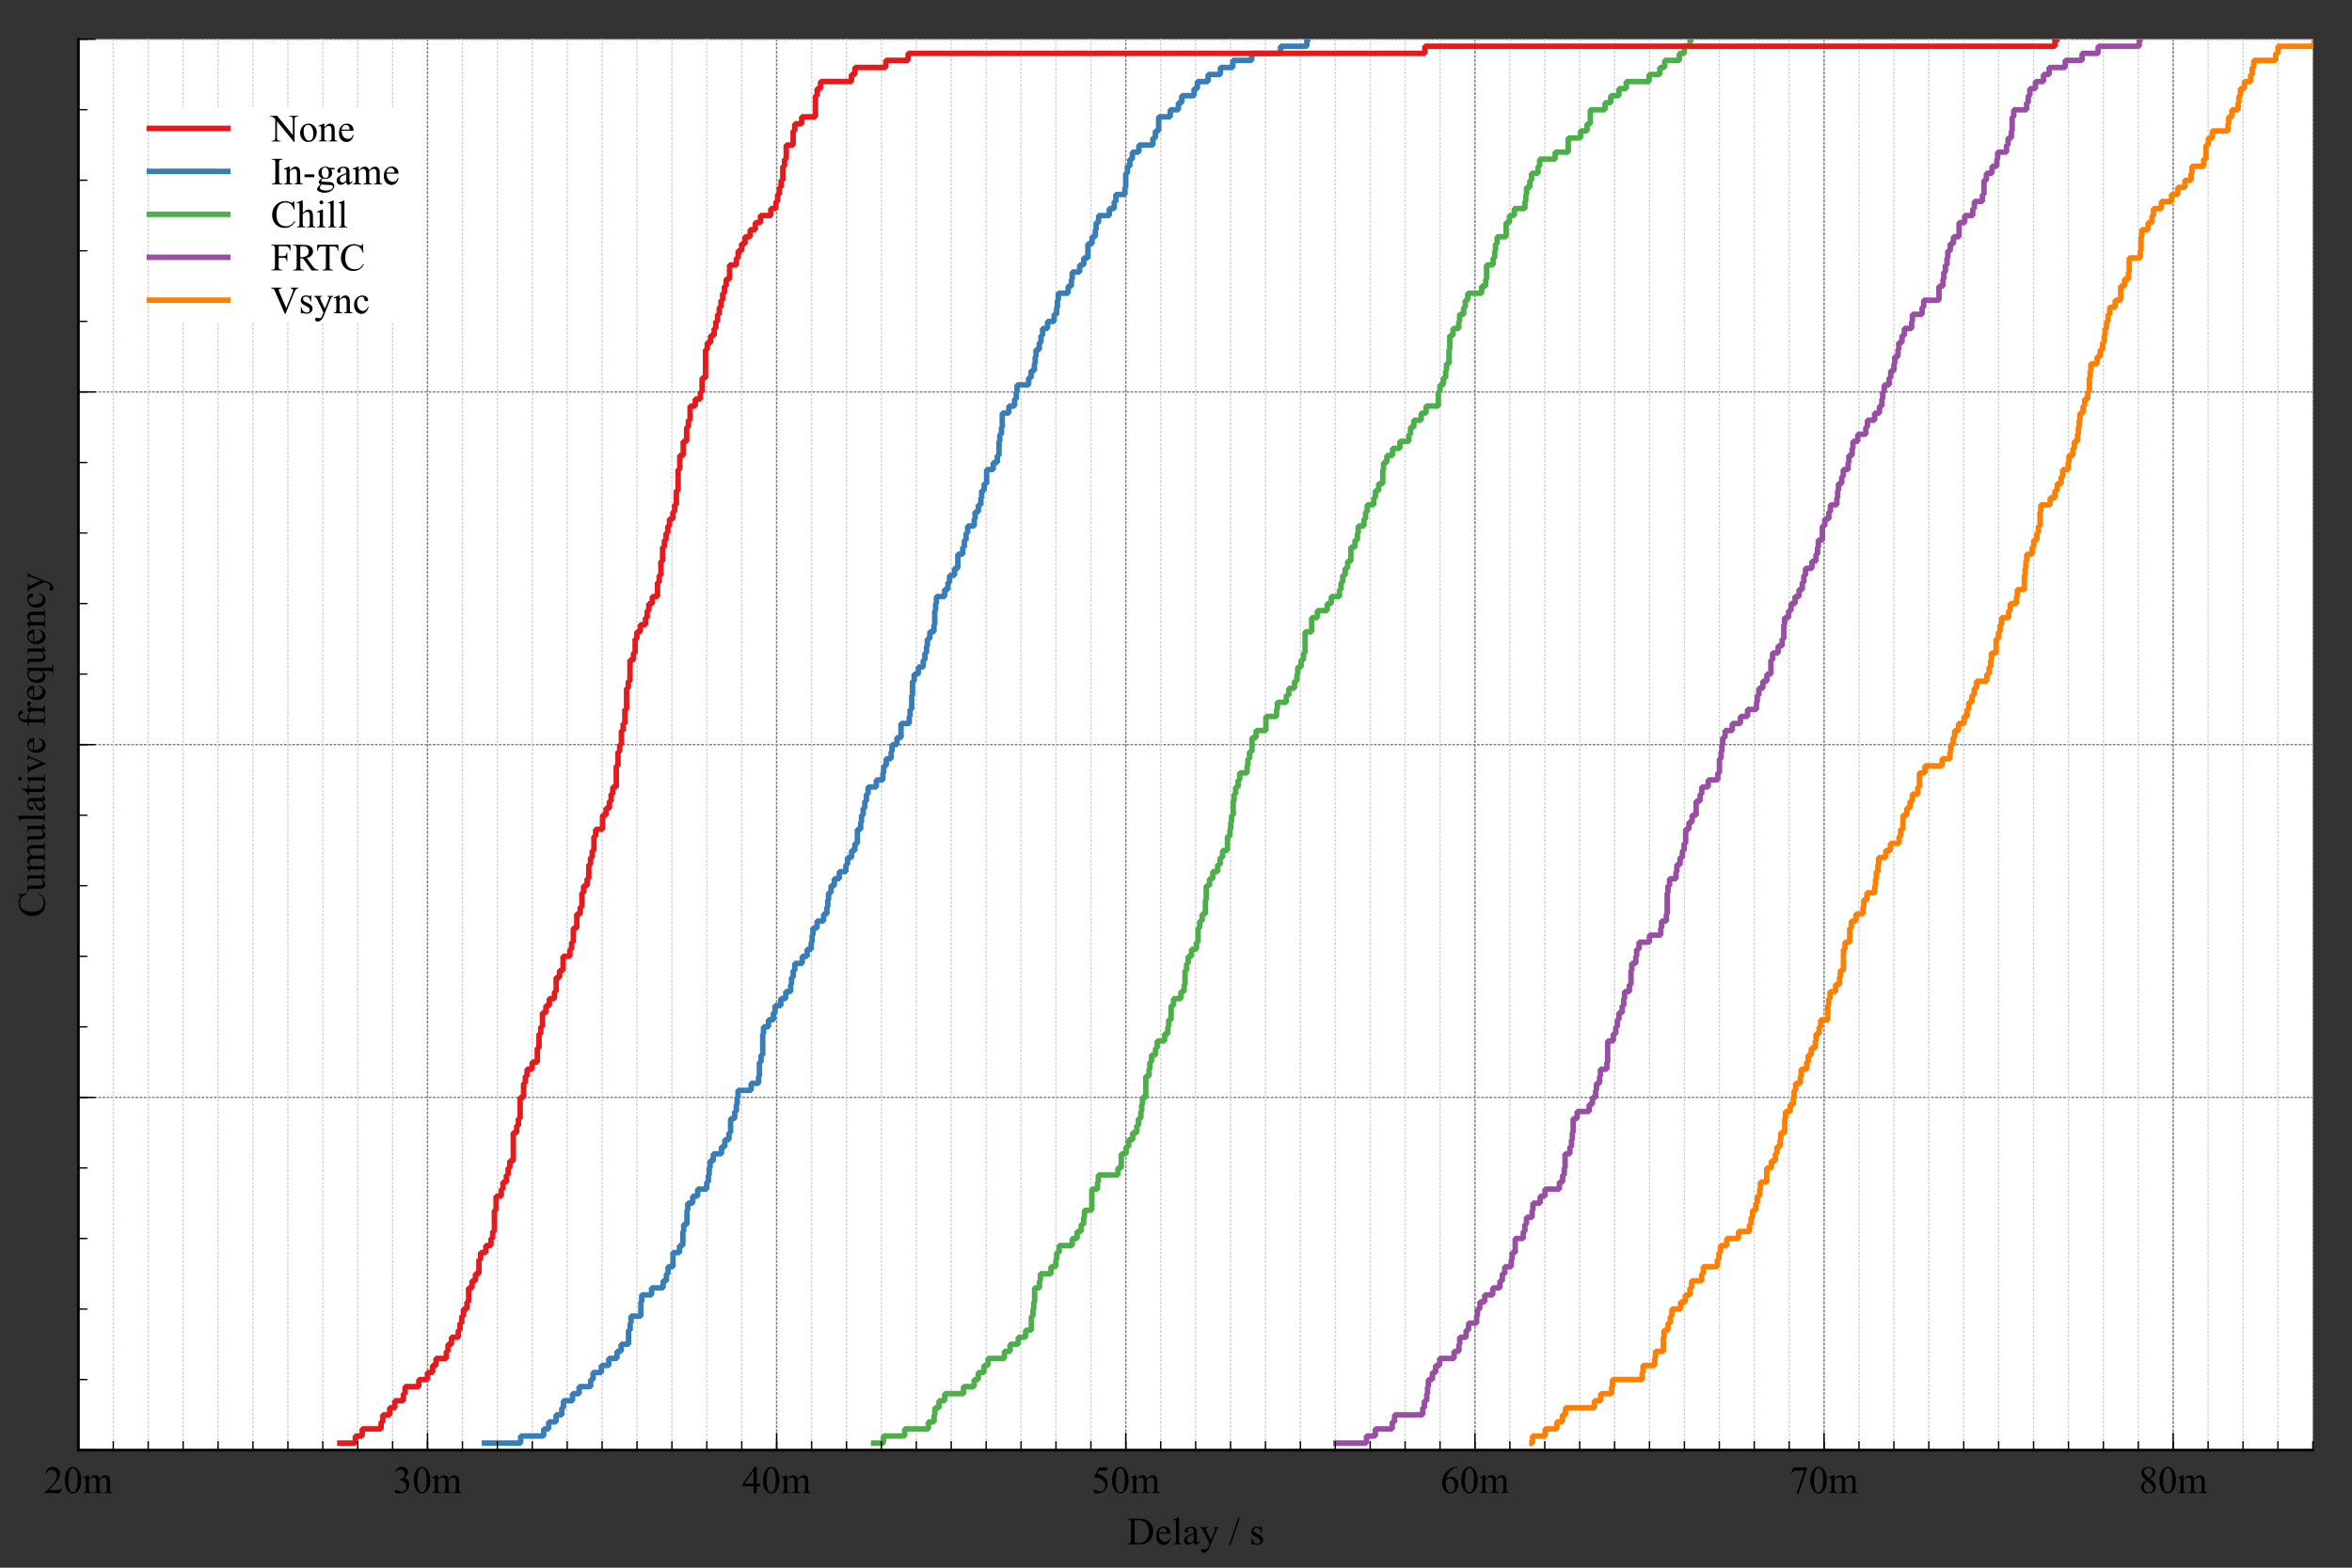 <svg height="755.9" width="1133.85" xmlns="http://www.w3.org/2000/svg" xmlns:xlink="http://www.w3.org/1999/xlink"><rect width="100%" height="100%" fill="#333333" stroke="none"/><clipPath id="a"><path d="m0 0h1133.85v755.9h-1133.85z"/></clipPath><clipPath id="b"><path d="m37.79 18.89h1077.16v680.31h-1077.16v-680.31"/></clipPath><g fill-rule="evenodd" stroke="#000" stroke-linecap="square" stroke-linejoin="bevel"><g clip-path="url(#a)"><path d="m37.79 18.89h1077.16v680.31h-1077.16v-680.31" fill="#fff" stroke="none"/></g><g clip-path="url(#b)" fill="none" stroke-dasharray=".66 1.33" stroke-width=".66"><path d="m37.79 699.21h1077.16m-1077.16-170.08h1077.16m-1077.16-170.08h1077.16m-1077.16-170.08h1077.16m-1077.16-170.08h1077.16" stroke="#808080"/><path d="m37.79 18.89v680.31m16.83-680.31v680.31m16.83-680.31v680.31m16.83-680.31v680.31m16.83-680.31v680.31m16.83-680.31v680.31m16.83-680.31v680.31m16.84-680.31v680.31m16.83-680.31v680.31m16.83-680.31v680.31m16.83-680.31v680.31m16.83-680.31v680.31m16.83-680.31v680.31m16.83-680.31v680.31m16.83-680.31v680.31m16.83-680.31v680.31m16.83-680.31v680.31m16.83-680.31v680.31m16.83-680.31v680.31m16.83-680.31v680.31m16.83-680.31v680.31m16.84-680.31v680.31m16.83-680.31v680.31m16.83-680.31v680.31m16.83-680.31v680.31m16.83-680.31v680.31m16.83-680.31v680.31m16.83-680.31v680.31m16.83-680.31v680.31m16.83-680.31v680.31m16.83-680.31v680.31m16.83-680.31v680.31m16.83-680.31v680.31m16.83-680.31v680.31m16.83-680.31v680.31m16.84-680.31v680.31m16.83-680.31v680.31m16.83-680.31v680.31m16.83-680.31v680.31m16.83-680.31v680.31m16.83-680.31v680.31m16.83-680.31v680.31m16.83-680.31v680.31m16.83-680.31v680.31m16.83-680.31v680.31m16.83-680.31v680.31m16.83-680.31v680.31m16.83-680.31v680.31m16.83-680.31v680.31m16.84-680.31v680.31m16.83-680.31v680.31m16.83-680.31v680.31m16.83-680.31v680.31m16.83-680.31v680.31m16.83-680.31v680.31m16.83-680.31v680.31m16.83-680.31v680.31m16.83-680.31v680.31m16.83-680.31v680.31m16.83-680.31v680.31m16.83-680.31v680.31m16.83-680.31v680.31m16.83-680.31v680.31m16.83-680.31v680.31m16.84-680.31v680.31" stroke="#d3d3d3"/><path d="m37.79 18.89v680.31m168.31-680.31v680.31m168.3-680.31v680.31m168.31-680.31v680.31m168.31-680.31v680.31m168.31-680.31v680.31m168.3-680.31v680.31" stroke="#808080"/></g><g clip-path="url(#a)"><path d="m72.01 51.57h120.89v103.53h-120.89z" fill="#fff" stroke="none"/><path d="m72.01 61.93h37.79" fill="none" stroke="#e41a1c" stroke-width="2.66"/><path d="m130.26 55.85h3.36l7.56 9.28v-7.14c0-.76-.08-1.23-.25-1.42-.22-.25-.58-.38-1.06-.38h-.42v-.33h4.3v.33h-.43c-.52 0-.89.15-1.11.47-.13.19-.2.63-.2 1.33v10.43h-.32l-8.16-9.97v7.62c0 .76.08 1.23.24 1.42.23.25.58.38 1.06.38h.43v.33h-4.3v-.33h.42c.52 0 .9-.15 1.12-.47.13-.19.2-.63.2-1.33v-8.61c-.35-.42-.63-.69-.81-.83-.18-.13-.45-.25-.81-.37-.17-.05-.44-.08-.8-.08v-.33m18.42 3.77c1.26 0 2.28.48 3.04 1.44.65.82.97 1.76.97 2.83 0 .74-.17 1.5-.53 2.27-.35.76-.85 1.34-1.48 1.73-.63.38-1.33.58-2.1.58-1.26 0-2.26-.5-3-1.5-.62-.84-.94-1.79-.94-2.84 0-.76.19-1.52.57-2.28.38-.75.88-1.31 1.5-1.68.62-.36 1.27-.54 1.97-.54m-.28.59c-.32 0-.64.09-.97.28-.32.19-.58.52-.78 1s-.3 1.09-.3 1.85c0 1.21.24 2.26.72 3.15.48.88 1.12 1.32 1.91 1.32.59 0 1.07-.24 1.46-.73.38-.48.57-1.32.57-2.51 0-1.48-.31-2.65-.95-3.5-.43-.58-.98-.87-1.65-.87m7.98 1.17c.98-1.18 1.91-1.77 2.8-1.77.45 0 .84.11 1.17.34.32.22.59.6.78 1.12.13.36.2.92.2 1.68v3.57c0 .52.04.88.12 1.07.06.15.17.27.32.35.14.08.42.12.82.12v.32h-4.13v-.32h.17c.38 0 .66-.05.81-.17.15-.11.26-.29.32-.52.02-.09.03-.37.03-.85v-3.42c0-.76-.09-1.31-.29-1.65-.19-.34-.53-.51-.99-.51-.72 0-1.44.39-2.16 1.18v4.41c0 .56.03.91.1 1.05.08.17.2.3.35.38.14.08.45.12.9.12v.32h-4.13v-.32h.18c.42 0 .71-.1.86-.32.14-.21.22-.62.22-1.23v-3.1c0-1-.02-1.61-.06-1.83-.04-.21-.11-.36-.21-.44-.09-.07-.22-.11-.37-.11-.17 0-.37.04-.61.13l-.13-.32 2.52-1.02h.39v1.77m8.31 1.62c0 1.24.29 2.21.9 2.92.6.7 1.32 1.05 2.14 1.05.54 0 1.02-.15 1.42-.45s.74-.81 1.01-1.54l.28.18c-.12.83-.49 1.59-1.11 2.27-.61.68-1.38 1.02-2.31 1.02-1 0-1.86-.39-2.57-1.17s-1.07-1.83-1.07-3.15c0-1.43.36-2.54 1.1-3.34.73-.8 1.65-1.2 2.76-1.2.93 0 1.7.3 2.31.92.6.61.9 1.44.9 2.47h-5.77m0-.52h3.87c-.03-.53-.09-.91-.19-1.13-.15-.34-.37-.6-.68-.8-.3-.19-.61-.29-.94-.29-.5 0-.95.19-1.35.58-.39.39-.63.93-.69 1.63" stroke="none"/><path d="m72.01 82.63h37.79" fill="none" stroke="#377eb8" stroke-width="2.66"/><path d="m136.28 88.6v.33h-5.3v-.33h.43c.51 0 .88-.14 1.11-.44.14-.19.21-.66.21-1.4v-7.99c0-.62-.03-1.04-.11-1.24-.06-.15-.18-.28-.37-.39-.26-.14-.54-.21-.84-.21h-.43v-.33h5.3v.33h-.44c-.5 0-.87.14-1.1.44-.15.19-.22.66-.22 1.4v7.99c0 .62.03 1.04.11 1.24.06.15.18.28.38.39.26.14.53.21.83.21zm3.47-6.5c.98-1.18 1.91-1.77 2.8-1.77.45 0 .84.11 1.17.34.32.22.59.6.78 1.12.13.36.2.92.2 1.68v3.57c0 .52.04.88.12 1.07.06.15.17.27.32.35.14.08.42.12.82.12v.32h-4.13v-.32h.17c.38 0 .66-.05.81-.17.15-.11.26-.29.32-.52.02-.09.03-.37.03-.85v-3.42c0-.76-.09-1.31-.29-1.65-.19-.34-.53-.51-.99-.51-.72 0-1.44.39-2.16 1.18v4.41c0 .56.03.91.1 1.05.08.17.2.3.35.38.14.08.45.12.9.12v.32h-4.13v-.32h.18c.42 0 .71-.1.86-.32.14-.21.22-.62.22-1.23v-3.1c0-1-.02-1.61-.06-1.83-.04-.21-.11-.36-.21-.44-.09-.07-.22-.11-.37-.11-.17 0-.37.04-.61.13l-.13-.32 2.52-1.02h.39v1.77m7.08 1.95h4.72v1.37h-4.72zm8.29 1.83c-.51-.24-.9-.59-1.17-1.04-.27-.44-.41-.94-.41-1.48 0-.82.31-1.54.93-2.13s1.42-.89 2.39-.89c.79 0 1.48.19 2.07.58h1.77c.26 0 .41 0 .45.02.04.01.07.04.09.07.03.05.05.15.05.29 0 .15-.01.26-.04.32-.01.03-.05.05-.09.07-.04.01-.19.02-.46.02h-1.08c.34.43.51.99.51 1.68 0 .77-.29 1.44-.89 1.99-.59.55-1.39.83-2.4.83-.41 0-.83-.06-1.26-.18-.26.23-.44.43-.54.6-.09.17-.14.32-.14.44 0 .1.05.2.15.3.1.09.29.16.58.21.17.02.59.04 1.27.06 1.25.03 2.06.07 2.43.12.56.07 1.01.28 1.35.63.33.34.5.76.5 1.26 0 .68-.32 1.33-.96 1.93-.94.88-2.18 1.33-3.71 1.33-1.17 0-2.16-.26-2.97-.79-.45-.3-.68-.62-.68-.94 0-.14.03-.29.1-.43.1-.22.31-.53.63-.94.04-.05.35-.38.93-.98-.31-.18-.54-.35-.67-.5-.13-.14-.19-.31-.19-.5 0-.21.08-.46.26-.74.17-.28.57-.69 1.2-1.21m1.58-5.12c-.45 0-.82.17-1.13.53-.3.35-.45.91-.45 1.65 0 .96.2 1.7.62 2.23.31.4.71.6 1.2.6.46 0 .84-.17 1.14-.52.29-.34.44-.89.44-1.63 0-.96-.21-1.72-.63-2.27-.31-.4-.7-.6-1.19-.6m-1.68 8.17c-.28.31-.5.59-.64.86-.14.26-.21.51-.21.73 0 .29.17.54.52.76.6.37 1.48.56 2.63.56 1.09 0 1.9-.19 2.42-.57s.78-.79.78-1.23c0-.31-.15-.54-.46-.67s-.94-.21-1.88-.23c-1.36-.03-2.42-.1-3.15-.21m11.94-1.2c-.85.66-1.39 1.04-1.61 1.15-.32.15-.67.22-1.05.22-.57 0-1.05-.19-1.42-.59-.37-.39-.56-.91-.56-1.56 0-.4.09-.76.27-1.05.24-.41.68-.8 1.3-1.16.61-.36 1.64-.8 3.08-1.33v-.32c0-.83-.13-1.4-.39-1.71s-.64-.46-1.15-.46c-.38 0-.68.1-.91.31-.23.2-.34.44-.34.71l.01.52c0 .28-.07.49-.21.64s-.33.22-.56.22c-.22 0-.4-.07-.55-.23-.14-.15-.21-.37-.21-.64 0-.52.26-1 .8-1.44.53-.43 1.28-.65 2.25-.65.74 0 1.35.12 1.82.37.35.18.62.48.79.88.1.26.16.79.16 1.6v2.83c0 .79.01 1.28.04 1.46.03.17.08.29.15.36.07.06.15.09.24.09s.18-.02.25-.06c.12-.07.37-.3.73-.66v.51c-.68.91-1.33 1.36-1.95 1.36-.29 0-.53-.1-.71-.31-.17-.2-.26-.56-.27-1.05m0-.59v-3.18c-.91.36-1.51.62-1.78.77-.48.26-.82.54-1.03.84-.2.29-.31.61-.31.95 0 .43.13.8.39 1.09.26.28.56.43.9.43.46 0 1.07-.3 1.82-.91m6.04-5.03c.6-.6.96-.95 1.07-1.05.27-.23.56-.41.88-.53.31-.12.63-.19.94-.19.52 0 .97.15 1.35.45.37.3.63.74.75 1.32.62-.73 1.15-1.2 1.58-1.43.43-.22.87-.34 1.33-.34.44 0 .83.11 1.18.34.34.22.61.6.81 1.11.13.35.2.9.2 1.66v3.59c0 .52.03.88.11 1.07.06.13.17.24.33.34.16.09.43.14.8.14v.32h-4.12v-.32h.17c.35 0 .63-.07.84-.21.14-.09.24-.25.3-.46.02-.1.03-.39.03-.88v-3.59c0-.68-.08-1.16-.24-1.44-.23-.38-.61-.58-1.14-.58-.32 0-.64.08-.97.24-.32.16-.71.46-1.18.89l-.01.1.01.39v3.99c0 .57.03.92.09 1.06s.18.25.36.35c.17.09.47.14.9.14v.32h-4.22v-.32c.46 0 .78-.05.95-.16.17-.1.29-.27.36-.49.03-.1.04-.4.04-.9v-3.59c0-.68-.1-1.17-.3-1.47-.26-.38-.64-.58-1.12-.58-.32 0-.65.08-.97.26-.5.26-.89.56-1.16.9v4.48c0 .54.03.9.11 1.06.07.16.18.28.33.36.14.08.45.12.9.12v.32h-4.13v-.32c.38 0 .65-.04.8-.12s.26-.21.34-.39c.07-.17.11-.52.11-1.04v-3.19c0-.91-.02-1.51-.08-1.78-.04-.2-.1-.33-.2-.41-.09-.07-.21-.11-.37-.11-.17 0-.37.04-.61.13l-.13-.32 2.52-1.02h.39v1.78m13.46 1.61c0 1.24.29 2.21.9 2.92.6.7 1.32 1.05 2.14 1.05.54 0 1.02-.15 1.42-.45s.74-.81 1.01-1.54l.28.18c-.12.83-.49 1.59-1.11 2.27-.61.68-1.38 1.02-2.31 1.02-1 0-1.86-.39-2.57-1.17s-1.07-1.83-1.07-3.15c0-1.43.36-2.54 1.1-3.34.73-.8 1.65-1.2 2.76-1.2.93 0 1.7.3 2.31.92.6.61.9 1.44.9 2.47h-5.77m0-.52h3.87c-.03-.53-.09-.91-.19-1.13-.15-.34-.37-.6-.68-.8-.3-.19-.61-.29-.94-.29-.5 0-.95.19-1.35.58-.39.39-.63.93-.69 1.63" stroke="none"/><path d="m72.01 103.34h37.79" fill="none" stroke="#4daf4a" stroke-width="2.66"/><path d="m141.77 96.98.28 4.2h-.28c-.37-1.26-.91-2.16-1.61-2.72-.7-.55-1.54-.83-2.52-.83-.82 0-1.56.2-2.22.62-.66.41-1.18 1.08-1.56 1.99s-.57 2.04-.57 3.4c0 1.12.17 2.09.53 2.91.35.82.89 1.45 1.62 1.89.72.43 1.54.65 2.46.65.8 0 1.51-.17 2.12-.51s1.29-1.02 2.02-2.04l.28.18c-.62 1.1-1.34 1.9-2.17 2.41-.82.51-1.81.76-2.94.76-2.05 0-3.64-.76-4.76-2.28-.84-1.13-1.26-2.46-1.26-3.99 0-1.23.27-2.37.83-3.4.55-1.03 1.31-1.83 2.28-2.4.97-.56 2.03-.85 3.18-.85.89 0 1.77.21 2.64.65.25.13.43.2.54.2.16 0 .3-.05.42-.17.15-.16.27-.39.33-.68h.31m4.25-.31v6.11c.67-.74 1.21-1.21 1.6-1.42s.79-.31 1.18-.31c.47 0 .88.13 1.22.39s.59.67.75 1.23c.11.38.17 1.1.17 2.13v2.95c0 .52.04.89.12 1.08.06.14.16.26.31.34.14.08.41.12.8.12v.32h-4.1v-.32h.19c.38 0 .66-.05.81-.17.15-.11.25-.29.31-.52.01-.09.02-.38.02-.85v-2.95c0-.91-.04-1.51-.14-1.79-.09-.28-.24-.5-.45-.64-.2-.14-.45-.21-.74-.21s-.6.07-.93.23c-.32.15-.7.47-1.15.95v4.41c0 .57.03.92.09 1.06s.18.25.35.35c.17.09.47.14.89.14v.32h-4.14v-.32c.37 0 .66-.05.87-.17.12-.06.21-.17.29-.34.07-.17.1-.51.1-1.04v-7.56c0-.95-.02-1.54-.06-1.76-.04-.21-.11-.36-.21-.44-.09-.07-.22-.11-.37-.11-.12 0-.33.04-.62.14l-.12-.31 2.5-1.02h.42m9.02 0c.25 0 .47.08.65.26.17.17.26.39.26.65 0 .25-.08.47-.26.65-.17.18-.39.27-.65.27-.25 0-.47-.09-.65-.27s-.27-.4-.27-.65.08-.47.26-.65c.17-.17.4-.26.66-.26m.75 4.37v6.72c0 .52.03.87.11 1.04.07.17.18.3.33.38.14.08.42.12.81.12v.32h-4.06v-.32c.4 0 .68-.03.82-.11.14-.07.25-.21.33-.39s.12-.53.12-1.05v-3.22c0-.9-.02-1.49-.08-1.76-.04-.19-.1-.33-.2-.4-.09-.07-.21-.11-.37-.11-.17 0-.37.04-.62.13l-.12-.32 2.52-1.02h.4m5.18-4.37v11.09c0 .52.03.87.11 1.04.07.17.19.29.35.38.15.08.45.13.88.13v.32h-4.09v-.32c.38 0 .64-.03.78-.11.14-.07.24-.21.32-.39.07-.18.11-.53.11-1.05v-7.59c0-.94-.02-1.52-.06-1.73s-.11-.36-.2-.44c-.09-.07-.21-.11-.36-.11s-.35.04-.6.14l-.15-.31 2.49-1.02h.41m5.19 0v11.09c0 .52.03.87.11 1.04.07.17.19.29.35.38.15.08.45.13.88.13v.32h-4.09v-.32c.38 0 .64-.03.78-.11.14-.07.24-.21.32-.39.07-.18.11-.53.11-1.05v-7.59c0-.94-.02-1.52-.06-1.73s-.11-.36-.2-.44c-.09-.07-.21-.11-.36-.11s-.35.04-.6.14l-.15-.31 2.49-1.02h.41" stroke="none"/><path d="m72.01 124.05h37.79" fill="none" stroke="#984ea3" stroke-width="2.66"/><path d="m134.34 118.65v4.86h2.25c.51 0 .89-.11 1.13-.34.24-.22.4-.68.47-1.35h.33v4.19h-.33c0-.48-.06-.83-.18-1.05-.11-.22-.28-.39-.49-.5s-.52-.16-.93-.16h-2.25v3.88c0 .62.03 1.04.11 1.24.06.15.18.28.38.39.26.14.54.21.84.21h.44v.33h-5.31v-.33h.43c.51 0 .88-.14 1.11-.44.14-.19.21-.66.21-1.4v-7.99c0-.62-.03-1.04-.11-1.24-.06-.15-.18-.28-.37-.39-.26-.14-.54-.21-.84-.21h-.43v-.33h9.21l.11 2.72h-.31c-.15-.57-.34-1-.55-1.27s-.46-.46-.77-.58c-.3-.12-.78-.18-1.42-.18h-2.73m19.21 11.7h-3.3l-4.19-5.78c-.31.01-.56.01-.75.01-.07 0-.16 0-.25 0s-.18 0-.28-.01v3.59c0 .77.08 1.26.25 1.45.23.26.57.4 1.04.4h.48v.33h-5.3v-.33h.46c.52 0 .89-.17 1.12-.51.12-.18.19-.63.19-1.34v-7.99c0-.77-.08-1.26-.25-1.45-.23-.26-.59-.4-1.05-.4h-.46v-.33h4.51c1.31 0 2.28.09 2.9.28s1.15.54 1.58 1.05.65 1.12.65 1.83c0 .76-.24 1.42-.74 1.98-.49.56-1.26.95-2.3 1.18l2.55 3.55c.58.81 1.08 1.35 1.5 1.62.42.26.96.43 1.64.51v.33m-8.79-6.36h.3.21c1.18 0 2.07-.25 2.67-.76.59-.51.89-1.16.89-1.95 0-.77-.24-1.4-.72-1.88s-1.12-.72-1.92-.72c-.35 0-.83.05-1.43.17zm18.32-6.01.13 2.9h-.34c-.06-.51-.15-.87-.27-1.09-.18-.35-.43-.61-.75-.78-.31-.16-.72-.25-1.23-.25h-1.74v9.45c0 .76.08 1.23.24 1.42.23.25.58.38 1.06.38h.42v.33h-5.25v-.33h.43c.52 0 .89-.15 1.11-.47.13-.19.2-.63.2-1.33v-9.45h-1.48c-.57 0-.98.04-1.23.12-.31.11-.58.33-.81.66-.22.32-.35.77-.4 1.33h-.34l.14-2.9h10.1m11.86-.28.28 4.2h-.28c-.37-1.26-.91-2.16-1.61-2.72-.7-.55-1.54-.83-2.52-.83-.82 0-1.56.2-2.22.62-.66.41-1.18 1.08-1.56 1.99s-.57 2.04-.57 3.4c0 1.12.17 2.09.53 2.91.35.82.89 1.45 1.62 1.89.72.43 1.54.65 2.46.65.8 0 1.51-.17 2.12-.51s1.29-1.02 2.02-2.04l.28.18c-.62 1.1-1.34 1.9-2.17 2.41-.82.51-1.81.76-2.94.76-2.05 0-3.64-.76-4.76-2.28-.84-1.13-1.26-2.46-1.26-3.99 0-1.23.27-2.37.83-3.4.55-1.03 1.31-1.83 2.28-2.4.97-.56 2.03-.85 3.18-.85.89 0 1.77.21 2.64.65.25.13.43.2.54.2.16 0 .3-.05.42-.17.15-.16.27-.39.33-.68h.31" stroke="none"/><path d="m72.01 144.75h37.79" fill="none" stroke="#ff7f00" stroke-width="2.66"/><path d="m143.79 138.68v.33c-.43.07-.77.21-.99.42-.32.29-.6.75-.85 1.36l-4.31 10.53h-.33l-4.63-10.67c-.23-.54-.4-.88-.5-1-.15-.18-.33-.33-.56-.44-.22-.1-.52-.17-.89-.2v-.33h5.05v.33c-.57.05-.94.15-1.11.29s-.25.31-.25.53c0 .3.14.77.42 1.42l3.15 7.25 2.92-7.16c.28-.7.42-1.19.42-1.47 0-.17-.08-.34-.26-.5-.17-.16-.47-.27-.89-.34-.03 0-.08-.01-.15-.02v-.33h3.81m6.21 3.77v2.84h-.3c-.23-.89-.52-1.5-.89-1.82-.36-.32-.82-.48-1.38-.48-.42 0-.77.11-1.03.33s-.39.47-.39.74c0 .34.09.63.29.87.18.24.57.51 1.15.79l1.33.64c1.23.6 1.85 1.39 1.85 2.38 0 .76-.28 1.37-.86 1.83-.57.46-1.21.69-1.93.69-.51 0-1.09-.09-1.75-.27-.2-.06-.36-.09-.49-.09-.14 0-.24.07-.32.23h-.3v-2.98h.3c.17.85.49 1.49.97 1.92s1.01.64 1.61.64c.42 0 .76-.12 1.02-.36s.39-.54.39-.89c0-.42-.14-.77-.44-1.05-.29-.28-.88-.64-1.76-1.08-.88-.43-1.46-.83-1.73-1.18-.27-.34-.41-.78-.41-1.31 0-.68.23-1.26.7-1.72s1.08-.69 1.83-.69c.32 0 .72.07 1.19.21.31.09.51.13.62.13.09 0 .17-.02.22-.06s.11-.13.19-.28h.3m1.39.24h3.89v.33h-.19c-.27 0-.47.05-.61.17-.13.11-.2.26-.2.44 0 .23.1.56.3.98l2.03 4.21 1.87-4.62c.1-.24.15-.49.15-.73 0-.1-.02-.19-.06-.24-.04-.06-.12-.12-.22-.15s-.28-.05-.54-.05v-.33h2.72v.33c-.22.02-.39.07-.52.14-.12.07-.25.21-.4.41-.05.08-.15.31-.31.7l-3.4 8.34c-.32.8-.75 1.42-1.29 1.83-.53.41-1.04.62-1.53.62-.35 0-.65-.1-.88-.31-.23-.2-.34-.44-.34-.71 0-.25.08-.46.25-.61.16-.15.39-.23.68-.23.2 0 .47.06.82.2.24.09.39.13.45.13.18 0 .38-.09.59-.28.21-.18.43-.55.65-1.09l.59-1.45-3-6.3c-.09-.18-.23-.42-.43-.7-.15-.21-.27-.35-.37-.42-.14-.09-.36-.18-.67-.25v-.33m12.26 1.52c.98-1.18 1.91-1.77 2.8-1.77.45 0 .84.11 1.17.34.32.22.59.6.78 1.12.13.36.2.92.2 1.68v3.57c0 .52.04.88.12 1.07.06.15.17.27.32.35.14.08.42.12.82.12v.32h-4.13v-.32h.17c.38 0 .66-.05.81-.17.15-.11.26-.29.32-.52.02-.09.03-.37.03-.85v-3.42c0-.76-.09-1.31-.29-1.65-.19-.34-.53-.51-.99-.51-.72 0-1.44.39-2.16 1.18v4.41c0 .56.03.91.1 1.05.08.17.2.3.35.38.14.08.45.12.9.12v.32h-4.13v-.32h.18c.42 0 .71-.1.86-.32.14-.21.22-.62.22-1.23v-3.1c0-1-.02-1.61-.06-1.83-.04-.21-.11-.36-.21-.44-.09-.07-.22-.11-.37-.11-.17 0-.37.04-.61.13l-.13-.32 2.52-1.02h.39v1.77m14.01 3.66c-.22 1.1-.66 1.94-1.32 2.54-.65.59-1.38.89-2.18.89-.94 0-1.77-.39-2.48-1.19-.7-.79-1.05-1.87-1.05-3.23 0-1.31.39-2.38 1.17-3.2s1.72-1.23 2.81-1.23c.82 0 1.49.21 2.02.65.52.43.79.88.79 1.35 0 .23-.07.41-.22.56-.14.14-.35.21-.62.21-.35 0-.63-.11-.81-.34-.1-.12-.17-.37-.2-.73-.03-.35-.15-.63-.36-.82-.21-.18-.5-.27-.88-.27-.6 0-1.09.22-1.47.67-.49.59-.73 1.38-.73 2.36 0 .99.24 1.87.73 2.64.49.76 1.15 1.14 1.98 1.14.59 0 1.13-.2 1.6-.61.33-.28.66-.78.97-1.52l.26.12" stroke="none"/></g><g clip-path="url(#b)" fill="none" stroke-width="2.66"><path d="m738.45 695.81h.38v-3.41h.38.38.38.37.38.38.38.38.37.38.38.38.38.38.37.38v-3.4h.38.38.38.37.38.38.38.38.37.38.38.38.38.38.37v-3.4h.38.38.38.38.37.38.38v-3.4h.38.38.38.37v-3.4h.38.38.38.38.37.38.38.38.38.37.38.38.38.38.38.37.38.38.38.38.37.38.38.38.38.38.37.38.38.38.38.37.38.38.38.38.37v-3.4h.38.38.38.38.38.37.38.38v-3.4h.38.38.37.38.38.38.38.38.37.38.38.38.38.37v-3.41h.38v-3.4h.38.38.38.38.37.38.38.38.38.37.38.38.38.38.37.38.38.38.38.38.37.38.38.38.38.37.38.38.38.38.38.37.38.38.38.38.37.38v-3.4h.38v-3.4h.38.38.37.38.38.38.38.38.37.38.38.38.38.37.38v-3.4h.38v-3.4h.38.38.38.37.38.38.38.38.37.38v-6.81h.38v-3.4h.38.38.37.38.38v-3.4h.38.38.38v-3.4h.37.38v-3.4h.38.38.38.37.38.38.38.38.38.37.38v-3.41h.38.38.38.37.38.38v-3.4h.38.38.38.37.38.38v-3.4h.38.38v-3.4h.37.38.38.38.38.37.38.38.38.38.38.37.38v-3.4h.38.38v-3.4h.38.37.38.38.38.38.38.37.38.38.38.38.37.38.38.38.38.37v-3.4h.38.38v-3.41h.38.38v-3.4h.38.37.38.38.38.38.37.38v-3.4h.38.38.38.38.37.38.38.38.38.37.38.38.38.38.37v-3.4h.38.38.38.38.38.37.38.38.38.38.37.38.38.38v-3.4h.38.38v-3.4h.37.38v-3.41h.38.38.38.37v-3.4h.38.38v-3.4h.38.38.38v-3.4h.37v-3.4h.38.38.38.38.37.38.38.38v-6.81h.38.37.38.38.38.38v-3.4h.38.37.38.38.38v-3.4h.38.37v-3.4h.38.38.38.38v-3.4h.38v-3.4h.37.38.38.38.38v-6.81h.37v-3.4h.38.38.38.38.37.38v-3.4h.38.38.38.38v-3.4h.37v-3.4h.38.38v-3.4h.38.38.37.38.38.38v-3.41h.38v-3.4h.38.37.38.38.38.38.37v-3.4h.38.38v-3.4h.38.38.37.38v-3.4h.38.38.38.38.37v-3.4h.38v-3.41h.38.38.38.37v-3.4h.38.38v-3.4h.38.38.38.37.38.38.38.38.37v-6.8h.38v-3.4h.38.38v-3.4h.38.38.37.38.38.38.38v-3.41h.37.38.38.38.38v-3.4h.37v-3.4h.38.38.38.38v-10.2h.38.37v-3.41h.38.38.38.38.37.38v-6.8h.38.38v-3.4h.38.38.37.38.38.38v-3.4h.38.37.38.38.38.38.37.38.38v-3.4h.38v-3.41h.38.38.37.38v-3.4h.38.38.38.37.38.38.38.38.38.37v-3.4h.38v-3.4h.38v-3.4h.38.38v-3.4h.37v-3.4h.38.38.38.38.38.37.38.38.38v-3.41h.38.37.38.38.38.38v-3.4h.37.38.38.38.38.38.37.38.38.38.38v-3.4h.37.38v-3.4h.38.38.38v-6.8h.38.37.38.38.38v-3.41h.38.37.38.38v-3.4h.38.38.37v-3.4h.38.38.38.38.38.37.38v-3.4h.38.38v-6.8h.38.37.38.38.38.38.38v-3.41h.37.38.38.38.38.37.38.38.38.38.37.38.38.38.38.38.37.38.38.38.38.37v-3.4h.38.38.38.38.38.37.38.38.38.38v-3.4h.37v-3.4h.38.38.38v-3.4h.38.38v-3.4h.37.38.38.38.38v-3.4h.37.38.38.38.38.37.38v-3.41h.38.38.38.38v-3.4h.37.38v-3.4h.38.38.38.37v-3.4h.38.38.38v-3.4h.38.38.37v-3.4h.38.38.38.38.37.38.38.38.38.37.38.38.38v-3.41h.38.38.37v-3.4h.38.38v-3.4h.38v-3.4h.38.37.38.38.38.38v-6.8h.38.37.38v-3.41h.38.38v-3.4h.38.37v-3.4h.38.38.38.38.37.38.38.38.38v-3.4h.38.37v-3.4h.38.38.38.38.37.38.38.38v-3.4h.38v-3.4h.38.37.38.38.38.38.37.38.38v-6.81h.38v-3.4h.38v-3.4h.38v-3.4h.37.38.38.38.38.37.38v-3.4h.38.38v-3.41h.38.37.38.38v-3.4h.38.38v-3.4h.38.37v-6.8h.38v-3.4h.38.38.38.37.38.38.38.38.38.37.38.38v-3.4h.38.38.37.38.38.38v-3.41h.38.37.38v-3.4h.38.38.38.38.37v-3.4h.38.38v-3.4h.38.38.37.38.38.38.38v-3.4h.38v-3.4h.37.38.38.38.38v-3.41h.37.38v-3.4h.38.38.38.37v-3.4h.38v-3.4h.38v-3.4h.38v-3.4h.38.38.37.38v-3.41h.38.38v-3.4h.38.37.38.38v-3.4h.38.38v-6.8h.38v-3.4h.37v-3.4h.38.38.38.38.37.38.38.38v-3.41h.38.38.37.38v-3.4h.38.38.38v-3.4h.37.38v-3.4h.38v-3.4h.38.38v-3.4h.37.38v-3.41h.38.38v-3.4h.38.38.37.38.38.38.38v-3.4h.37.38.38.38.38.38.37v-6.8h.38.38.38.38.37v-3.4h.38.38.38.38.37v-3.41h.38v-6.8h.38.38.38.38.37.38.38.38.38.37.38.38.38.38v-3.4h.38v-6.8h.37v-3.4h.38.38.38.38.37.38.38.38v-3.41h.38.37.38.38.38v-3.4h.38.38v-3.4h.37.38.38.38.38.37.38.38.38.38v-3.4h.38.37.38.38.38.38.37.38.38.38.38.38.37v-3.4h.38.38.38.38.37.38.38.38v-3.4h.38.37.38.38.38.38.38.37.38v-3.41h.38.38.38.37.38.38.38.38v-3.4h.38v-3.4h.37.38.38.38.38.37.38.38.38.38.37.38.38.38.38v-3.4h.38.37.38v-6.8h.38.38.38v-3.41h.37.38.38.38.38v-3.4h.38.37.38.38.38.38.37.38.38.38.38.38.37.38.38.38.38.37.38.38v-3.4h.38v-3.4h.38.37.38.38v-3.4h.38.38.38.37.38.38.38.38v-3.4h.37v-3.4h.38.38v-3.41h.38.38.38.37.38v-3.4h.38.38.38.37.38.38.38.38v-3.4h.37.38v-3.4h.38.38v-3.4h.38.38.37.38.38.38.38.37.38.38.38.38.38.37.38.38.38.38.37.38.38.38.38.37.38.38.38.38v-3.4h.38.37.38v-3.41h.38.38.38.37.38.38.38.38.38.37.38.38.38.38.37.38.38.38.38.38.37.38.38.38.38.37.38.38.38.38.37.38.38.38.38.38.37.38.38.38.38.37.38.38.38.38v-3.4h.38" stroke="#ff7f00"/><path d="m644.02 695.81h.38.39.39.39.39.38.39.39.39.39.38.39.39.39.39.38.39.39.39.39.38.39.39.39.39.38.39.39.39.39.38.39.39.39.39.38.39.39v-3.41h.39.39.38.39.39.39.39.38.39.39.39v-3.4h.39.38.39.39.39.39.38.39.39.39.39.38.39.39.39.39.38.39.39.39.39v-3.4h.38.39.39v-3.4h.39.39.38.39.39.39.39.38.39.39.39.39.38.39.39.39.39.38.39.39.39.39.38.39.39.39.39.38.39.39.39.39.38.39.39v-3.4h.39.39v-3.4h.38.39.39v-3.4h.39v-3.41h.39v-3.4h.38.39.39.39.39v-3.4h.38.39.39.39v-3.4h.39.38.39.39.39v-3.4h.39.38.39.39.39.39.38.39.39.39.39.38.39.39.39.39.38.39v-3.4h.39.39.39.38.39.39v-3.41h.39v-3.4h.39.38.39.39.39.39.38.39v-3.4h.39.39.39v-3.4h.38.39.39.39.39.38.39.39.39.39v-3.4h.38v-3.4h.39.39.39v-3.41h.39.38.39.39.39.39v-3.4h.38.39.39.39.39.38.39.39.39.39v-3.4h.38.39.39.39.39.38.39.39.39v-3.4h.39.38.39v-3.4h.39.39.39v-3.4h.38.39.39.39.39.38.39.39v-3.4h.39v-3.41h.39.38.39.39v-6.8h.39.39.38.39.39.39.39.38.39.39v-3.4h.39.39v-3.4h.38.39v-3.4h.39.39.39.38.39.39.39v-3.41h.39v-3.4h.38.39.39.39.39.38.39.39.39v-3.4h.39.38.39.39.39.39v-3.4h.38.39.39.39.39.38.39.39.39.39.38.39.39.39.39.38.39.39v-3.4h.39.39.38.39v-3.4h.39.39v-3.41h.39v-6.8h.38.39.39.39.39.38v-3.4h.39.39v-3.4h.39v-3.4h.39v-6.81h.38.39.39.39.39v-3.4h.38.39.39.39.39.38.39.39.39.39.38.39.39.39.39v-3.4h.38.39.39.39v-3.4h.39.38.39.39v-3.4h.39v-3.4h.39.38.39.39v-3.41h.39v-3.4h.39.38.39.39.39.39.38.39v-3.4h.39v-10.2h.39.39.38.39.39.39.39v-3.41h.38.39.39v-3.4h.39.39v-3.4h.38.39v-3.4h.39.39.39.38v-3.4h.39.39v-3.4h.39v-3.4h.39.38.39.39.39.39v-3.41h.38.39v-6.8h.39v-3.4h.39.39.38.39.39v-3.4h.39v-3.4h.38.39.39v-3.41h.39.39.38.39.39.39.39.38.39.39.39.39.38v-3.4h.39.39.39.39.38.39.39.39.39.38.39.39.39.39v-3.4h.38v-3.4h.39.39.39.39.38.39v-3.4h.39v-10.21h.39v-3.4h.39.38v-3.4h.39.39.39.39.38.39.39.39v-3.4h.39v-3.4h.38.39.39.39v-3.4h.39.38.39v-3.41h.39.39v-3.4h.39.38v-6.8h.39.39.39.39v-3.4h.38.39.39.39v-3.4h.39.38.39.39.39v-6.81h.39.38.39.39.39v-3.4h.39.38v-3.4h.39.39.39.39.38.39.39.39v-3.4h.39.38.39.39.39.39.38.39.39.39.39.38v-3.4h.39.39v-6.81h.39.39v-3.4h.38v-3.4h.39v-3.4h.39.39.39v-3.4h.38.39.39.39.39.38.39.39.39v-3.4h.39.38.39.39.39.39.38.39.39.39v-3.41h.39.38.39.39.39.39.38.39.39v-3.4h.39.39.38.39.39.39.39.38.39.39.39v-3.4h.39v-3.4h.38.39v-3.4h.39.39.39.38.39v-3.4h.39.39.39.38.39v-3.41h.39.39.39.38.39v-6.8h.39.39v-3.4h.39.38.39.39.39.39.38v-3.4h.39.39.39.39.38v-3.4h.39.39v-6.81h.39v-3.4h.39.38.39.39.39v-3.4h.39.38.39v-3.4h.39.39.39.38.39v-3.4h.39.39.39.38.39v-3.4h.39.39.39.38v-3.41h.39.39v-3.4h.39.39v-3.4h.38.39.39.39.39.38.39.39v-3.4h.39.39.38.39.39v-3.4h.39.39v-3.4h.38v-3.41h.39.39.39.39.38v-6.8h.39.39.39v-3.4h.39.38.39.39.39v-3.4h.39.38v-3.4h.39.39.39.39.38.39.39.39v-3.4h.39v-3.41h.38v-3.4h.39.39.39.39v-3.4h.38.39v-3.4h.39.39.39.38.39.39v-3.4h.39v-3.4h.39.38.39.39v-3.41h.39v-3.4h.39.38.39.39.39.39v-3.4h.38.39.39.39.39.38.39.39.39.39v-3.4h.38.39v-3.4h.39.39.39.38.39.39.39.39.38v-3.4h.39.39.39.39.38.39v-3.41h.39.39.39v-3.4h.38v-3.4h.39.39v-3.4h.39.39.38.39.39.39v-3.4h.39.38v-3.4h.39.39.39.39v-3.4h.38v-3.41h.39.39.39.39v-3.4h.38v-3.4h.39.39.39.39v-3.4h.38.39.39v-3.4h.39.39.38.39.39.39.39.38.39v-3.4h.39v-3.41h.39.39.38.39.39.39.39.38.39.39.39.39v-3.4h.38.39v-3.4h.39.39.39.38.39.39.39.39.38.39.39.39.39.38.39.39.39.39.38v-6.8h.39.39.39.39.38v-3.4h.39v-3.41h.39.39v-3.4h.39.38v-3.4h.39v-3.4h.39.39.39v-3.4h.38.39.39.39v-3.4h.39.38.39.39.39.39.38v-6.81h.39.39.39.39.38.39.39v-3.4h.39.39.38.39.39.39.39.38.39.39v-3.4h.39.39v-3.4h.38.39.39.39.39.38.39.39.39.39v-3.4h.38.39v-6.81h.39.39.39v-3.4h.38.39.39.39.39.38.39v-3.4h.39.39.39.38.39.39v-3.4h.39v-3.4h.39.38.39.39.39.39.38.39.39.39.39v-3.4h.38.39v-3.41h.39.39.39.38v-3.4h.39v-6.8h.39.39v-3.4h.39.38.39.39.39.39.38.39.39.39.39.38.39.39.39.39v-3.4h.38.39v-3.4h.39.39v-3.41h.39.38.39.39.39.39.38v-3.4h.39.39.39.39.38.39.39.39.39.38v-3.4h.39.39.39.39.38.39.39v-3.4h.39.39.38.39.39.39.39.38.39.39.39.39.38.39.39.39.39.38.39.39v-3.4h.39.39.38.39.39.39.39.38.39.39.39.39.38.39.39.39.39.38.39.39.39v-3.4h.39.38.39.39.39.39.38.39.39.39.39.38.39.39.39.39.38.39.39.39v-3.41h.39.38.39.39.39.39.38.39.39.39.39.38.39.39.39.39.38.39.39.39.39.38.39.39.39.39.38.39.39.39.39.38.39.39.39.39.38.39.39.39.39.38.39.39.39.39.38.39.39.39.39v-3.4h.38" stroke="#984ea3"/><path d="m421.16 695.81h.39.4.39.4.39.39.4.39.4.39.39.4v-3.41h.39.4.39.39.4.39.4.39.39.4.39.4.39.39.4.39.39.4.39.4.39.39.4.39.4.39v-3.4h.39.4.39.4.39.39.4.39.4.39.39.4.39.4.39.39.4.39.4.39.39.4.39.4.39.39.4.39.4v-3.4h.39.39.4.39.4.39.39v-3.4h.4v-3.4h.39.39.4.39.4v-3.4h.39.39.4.39.4.39.39v-3.4h.4.39.4.39.39.4.39.4.39.39.4.39.4.39.39.4.39.4.39.39.4.39.4v-3.41h.39.39.4.39.4.39.39.4.39.39.4.39.4v-3.4h.39.39.4.39.4v-3.4h.39.39.4.39.4.39.39v-3.4h.4.39.4.39.39v-3.4h.4.39.4.39.39.4.39.4.39.39.4.39.4.39.39.4.39.4.39.39v-3.4h.4.39.4.39.39.4.39v-3.41h.39.4.39.4.39.39.4.39.4.39v-3.4h.39.4.39.4.39.39.4.39.4v-3.4h.39.39.4.39.4.39.39v-6.8h.4.39v-3.4h.4v-3.41h.39v-6.8h.39.4.39.4.39.39v-3.4h.4v-3.4h.39.4.39.39.4.39.4.39.39.4.39.39.4v-3.4h.39.4.39.39.4.39v-3.4h.4v-3.41h.39.39.4v-3.4h.39.4.39.39.4.39.4.39.39.4.39.4.39.39.4.39v-3.4h.4.39.39.4.39.4v-3.4h.39.39.4.39.4v-3.4h.39.39.4v-3.4h.39v-3.41h.39.4.39.4.39.39.4.39.4v-10.2h.39.39.4.39.4.39.39v-3.4h.4v-3.4h.39.4.39.39.4.39.4.39.39.4.39.4.39.39.4.39.4.39.39.4.39.4.39.39v-3.41h.4.39.4.39v-6.8h.39.4.39.39.4.39v-3.4h.4.39.39v-3.4h.4.39.4.39.39v-3.4h.4.39.4.39.39v-3.4h.4.39v-3.41h.4.39.39v-3.4h.4v-3.4h.39v-3.4h.4.39.39.4v-10.21h.39.4.39.39v-3.4h.4v-3.4h.39.4v-3.4h.39.39.4.39.4v-3.4h.39.39v-3.4h.4.39.39.4.39.4.39.39.4v-3.41h.39.4.39.39v-3.4h.4v-3.4h.39.4.39v-6.8h.39.4.39v-3.4h.4.39.39.4.39.4.39.39.4v-3.4h.39.4.39.39v-3.41h.4v-6.8h.39.4v-3.4h.39.39v-3.4h.4.39.4.39v-3.4h.39.4.39.4.39.39v-3.41h.4.39v-6.8h.39.4v-3.4h.39.4.39v-3.4h.39.4.39.4v-6.81h.39v-6.8h.39.4.39.4v-3.4h.39.39.4.39v-3.4h.4.39.39.4.39.4v-3.4h.39.39.4v-3.4h.39.4.39v-3.41h.39.4.39.4.39.39v-6.8h.4.39.4v-3.4h.39v-3.4h.39v-3.4h.4.39v-6.81h.39v-3.4h.4.39v-3.4h.4.39.39v-3.4h.4.39v-3.4h.4.39.39.4.39.4.39.39.4v-3.41h.39v-3.4h.4.39v-3.4h.39.4.39v-6.8h.4.39.39.4.39v-3.4h.4.39.39.4.39.4.39.39.4.39.4.39v-6.81h.39.4.39.4.39.39.4.39.39.4.39.4.39v-3.4h.39v-3.4h.4.39.4.39.39.4.39.4.39.39.4v-3.4h.39.4.39v-3.4h.39.4.39.4.39.39.4v-3.4h.39.4.39v-3.41h.39v-3.4h.4.39.4.39v-3.4h.39.4.39v-3.4h.4.39v-10.21h.39.4.39.4.39.39.4.39v-6.8h.39.4.39.4.39.39.4v-3.4h.39.4.39.39.4.39.4.39.39.4.39.4v-3.4h.39.39.4.39.4v-3.4h.39.39.4.39.4.39.39.4.39.4v-3.4h.39.39v-3.41h.4.39v-3.4h.4.39.39v-3.4h.4.39.39v-3.4h.4.39.4.39v-6.8h.39.4.39.4.39v-3.41h.39.4.39v-3.4h.4v-3.4h.39.39.4.39.4.39.39v-3.4h.4.39v-3.4h.4.39v-3.4h.39.4.39.4.39.39.4.39v-3.4h.4.39v-3.41h.39.4.39.4v-3.4h.39.39.4.39.4v-6.8h.39v-3.4h.39.4.39.39v-3.4h.4.39.4.39.39.4.39v-3.41h.4.39.39.4.39.4.39.39.4v-3.4h.39.4.39.39.4.39.4.39.39.4.39v-3.4h.4.39v-3.4h.39.4.39.4v-3.4h.39.39.4.39.4.39.39.4.39v-3.4h.39.4.39.4.39.39v-3.41h.4.39.4.39.39.4.39.4.39.39.4.39.4.39.39v-6.8h.4.39v-3.4h.4.39.39.4v-3.4h.39.4.39v-3.4h.39v-3.4h.4.39.4v-6.81h.39v-6.8h.39.4.39.4v-3.4h.39.39.4.39.4.39.39v-3.4h.4v-3.41h.39.39.4.39.4v-3.4h.39.39v-3.4h.4.39.4v-3.4h.39.39.4.39.4.39.39.4.39.4.39.39.4.39.4.39.39v-3.4h.4.39.4.39.39v-3.4h.4v-6.81h.39.4.39.39.4.39.4.39v-3.4h.39.4v-3.4h.39v-3.4h.39.4v-3.4h.39.4.39.39.4.39.4.39.39.4.39v-6.81h.4.39.39.4v-3.4h.39.4.39.39.4.39v-3.4h.4.39.39.4.39.4.39.39.4.39.4.39.39v-3.4h.4v-3.4h.39v-3.4h.4.39.39.4v-3.41h.39.4v-3.4h.39.39.4.39.39.4.39.4v-3.4h.39.39v-3.4h.4.39.4.39.39.4.39.4.39.39.4.39.4.39.39.4.39.4.39v-3.4h.39.4.39.4.39.39.4.39.4.39.39.4.39.4.39.39v-6.81h.4.39.4.39.39.4.39.39.4.39.4.39.39.4.39v-3.4h.4.39.39.4.39.4.39.39v-3.4h.4.39.4.39v-6.8h.39.4.39.4.39.39.4.39.4.39.39.4.39.4.39.39.4.39v-3.4h.4.39.39.4.39.39.4v-3.4h.39.4.39.39.4.39.4.39.39.4v-3.41h.39.4.39.39.4.39.4.39.39v-3.4h.4.39.4.39.39.4.39.4.39.39.4.39.4.39.39.4.39.4.39.39.4.39.4.39.39.4.39.39v-3.4h.4.39.4.39.39.4.39.4.39.39.4.39.4v-3.4h.39.39.4.39.4.39v-3.4h.39.4.39.4.39.39.4.39.4.39.39.4.39.4.39.39.4.39v-3.4h.4.39.39.4.39.39v-3.41h.4.39.4.39.39.4.39v-3.4h.4" stroke="#4daf4a"/><path d="m233.55 695.81h.39.4.4.4.39.4.4.39.4.4.39.4.4.39.4.4.39.4.4.39.4.4.39.4.4.39.4.4.39.4.4.39.4.4.39.4.4.39.4.4.39.4.4.39v-3.41h.4.4.39.4.4.39.4.4.39.4.4.39.4.4.39.4.4.39.4.4.39.4.4.39.4.4.39.4v-3.4h.4.39.4.4.39.4v-3.4h.4.39.4.4.39.4.4.39.4v-3.4h.4.39.4.4.39.4.4v-3.4h.39.4v-3.4h.4.39.4.4.39.4.4.39.4.4.39v-3.4h.4.4.39.4.4.39.4.4v-3.41h.39.4.4.39.4.4.39.4.4.39.4.4.39.4v-3.4h.4.39.4v-3.4h.4.39.4.4.39.4.4.39.4.4v-3.4h.39.4.4.39.4.4.39.4.4v-3.4h.39.4.4.39.4.4.39.4.4.39v-3.4h.4.4.39.4.4v-3.41h.39.4.4.39.4.4.39.4.4v-6.8h.39.4v-3.4h.4v-3.4h.39.4.4.39.4.4.39.4.4.39.4.4v-6.81h.39v-3.4h.4.4.39.4.4.39.4.4.39.4.4.39v-3.4h.4.4.39.4.4.4.39.4.4.39.4.4.39.4v-3.4h.4.39.4.4v-3.4h.39.4v-3.4h.4.39.4.4.39.4v-6.81h.4.39.4.4.39.4.4.39v-3.4h.4.4.39.4v-6.8h.4v-3.4h.39.4.4.39v-6.81h.4v-3.4h.4.39.4.4.39.4v-3.4h.4.39.4.4.39.4v-3.4h.4.39.4.4.39.4.4.39.4.4.39v-3.4h.4.4v-3.4h.39v-3.41h.4v-3.4h.4.39.4.4v-3.4h.39.4.4.39.4.4.39.4.4.39v-3.4h.4.4.39.4v-3.4h.4.39.4.4.39v-3.4h.4.4v-6.81h.39.4.4.39.4v-3.4h.4.39v-3.4h.4v-3.4h.4v-3.4h.39.4.4.39.4.4.39.4.4.39.4.4.39.4.4.39v-3.4h.4.4.39.4.4.39.4.4.39v-3.41h.4v-6.8h.4.39v-3.4h.4.4v-10.21h.39v-3.4h.4.4.39.4.4.39v-3.4h.4.4.39.4.4.39v-3.4h.4.4v-3.4h.39.4.4.39.4.4.39v-3.4h.4.4.39.4.4.39v-3.4h.4.4.39.4.4.39v-3.41h.4v-3.4h.4.39v-3.4h.4.4v-3.4h.39.4.4.39.4.4.39.4.4v-3.4h.39.4.4.39.4.4v-3.4h.39.4.4.39.4v-3.41h.4v-3.4h.39v-3.4h.4.4.39.4.4v-3.4h.39.4.4.39.4.4.39.4v-3.4h.4.4.39.4v-3.4h.4v-3.41h.39v-3.4h.4.4.39v-3.4h.4.4.39.4v-3.4h.4.39.4.4.39.4v-3.4h.4.39.4.4.39.4.4.39v-3.4h.4.4v-3.4h.39.4.4.39.4v-3.41h.4.39.4.4v-3.4h.39.4.4v-6.8h.39.4.4.39v-3.4h.4v-3.4h.4.39v-3.41h.4.4v-3.4h.39.4v-3.4h.4.39v-3.4h.4.4.39.4.4.39.4.4.39.4v-3.4h.4.39.4.4.39.4.4.39v-3.4h.4v-3.41h.4.39.4v-3.4h.4.39.4.4.39.4v-3.4h.4v-3.4h.39.4.4.39.4.4v-3.4h.39.4.4.39.4v-6.8h.4.39.4.4.39.4.4.39.4.4v-3.41h.39v-3.4h.4.4v-6.8h.39v-6.8h.4.4v-3.41h.39.4.4.39.4v-3.4h.4.39.4.4.39.4v-3.4h.4.39v-3.4h.4.4v-3.4h.39v-3.4h.4.4.39v-3.41h.4.4.39.4.4v-3.4h.39v-6.8h.4v-3.4h.4v-3.4h.39.4.4.39.4.4.39.4.4.39v-3.4h.4.4.39.4v-3.41h.4.39v-3.4h.4.4.39.4.4.39v-3.4h.4.4.39.4v-6.8h.4.39.4.4.39.4v-3.4h.4.39v-3.41h.4.4v-3.4h.39.4v-3.4h.4.39.4.4.39.4.4.39v-3.4h.4v-3.4h.4.39.4.4v-3.4h.39.4.4v-3.4h.39v-3.41h.4.4.39v-3.4h.4.4.39v-6.8h.4.4.39.4.4.4.39.4v-3.4h.4.39.4.4.39v-3.4h.4.4v-6.81h.39v-3.4h.4.4v-3.4h.39v-6.8h.4.4.39.4.4.39.4.4v-3.41h.39.4.4.39.4.4.39v-3.4h.4.4v-3.4h.39v-3.4h.4.4.39.4.4.39.4.4.39.4.4.39.4.4v-3.4h.39.4.4v-3.4h.39.4.4.39v-3.4h.4v-3.41h.4v-3.4h.39.4.4.39v-3.4h.4.4v-3.4h.39.4v-3.4h.4.39.4.4.39.4v-3.4h.4.39.4.4.39.4.4.39v-3.41h.4.4.39v-3.4h.4v-3.4h.4v-3.4h.39.4.4.39.4.4.39.4.4.39.4.4v-3.4h.39.4.4.39v-3.4h.4v-3.41h.4.39.4.4.39.4.4.39.4v-3.4h.4.39.4.4.39v-3.4h.4.4.39.4.4v-6.8h.39.4.4.39.4v-3.4h.4.39.4.4v-3.4h.39v-3.41h.4.4.39v-3.4h.4.4.39.4.4.39.4.4.39.4.4.39.4v-3.4h.4.39.4.4.39.4v-3.4h.4.39v-3.4h.4.4.39.4.4.39.4.4.39.4.4v-3.4h.39v-6.81h.4.4v-3.4h.39.4.4v-3.4h.39.4.4v-3.4h.39.4.4.39.4.4.39.4v-3.4h.4.39.4.4.39.4.4.39.4.4.39.4.4.39.4.4.39v-3.41h.4.4.39v-3.4h.4.4.39.4v-6.8h.4.4.39.4.4.39.4.4.39.4.4.39.4.4v-3.4h.39.4.4.39.4.4.39.4.4.39v-3.4h.4.4.39.4v-3.4h.4.39.4.4.39.4.4.39.4.4.39.4.4.39.4v-3.41h.4.39.4.4v-3.4h.39.4.4.39.4.4.39.4.4.39.4.4.39v-3.4h.4.4.39.4.4.39.4.4.39.4.4.39.4.4.39v-3.4h.4.4.39.4.4.39.4.4.39.4.4.39.4.4.39v-3.4h.4.4.39.4.4.39.4.4.39.4.4.39.4.4.39.4.4.39.4.4.39.4.4v-3.4h.39.4.4.39.4.4.39.4.4.39.4.4.39.4.4.39.4.4.39.4.4.39.4.4.39.4.4.39.4.4.39.4.4.39.4v-3.41h.4.39.4.4.39.4.4.39.4.4.39.4.4.39.4.4.39.4.4.39.4.4.39.4.4.39.4.4.39.4.4.39v-3.4h.4" stroke="#377eb8"/><path d="m163.85 695.81h.83.83.83.83.82.83.83.83.83v-3.41h.83.82.83.83v-3.4h.83.83.82.83.83.83.83.83.82.83.83v-3.4h.83v-3.4h.83.83.82.83v-3.4h.83.83.83v-3.4h.83.82.83.83.83v-3.4h.83v-3.41h.83.82.83.83.83.83.83.82v-3.4h.83.83.83.83.83v-3.4h.82.83.83v-3.4h.83.83v-3.4h.82.83.83.83.83.83v-3.4h.82v-3.41h.83.83v-3.4h.83.83.83.82v-3.4h.83v-3.4h.83v-3.4h.83v-3.4h.83.83v-3.41h.82v-6.8h.83.83v-3.4h.83.83v-3.4h.83.82v-6.8h.83v-3.41h.83.83.83v-3.4h.83.82.83v-3.4h.83v-3.4h.83v-10.21h.83v-6.8h.82.83.83v-3.4h.83v-3.4h.83.83v-3.4h.82v-3.41h.83v-3.4h.83.83v-13.6h.83.83v-3.4h.82v-3.41h.83v-10.2h.83.83v-6.8h.83v-3.41h.83v-3.4h.82.83.83v-3.4h.83.83.83v-6.8h.82v-6.81h.83v-3.4h.83v-6.8h.83.83v-3.4h.83.82v-3.4h.83.83.83v-3.4h.83v-6.81h.83.82v-3.4h.83.83v-6.8h.83.83.82.83v-3.4h.83v-3.41h.83v-6.8h.83.83v-6.8h.82.83v-3.4h.83v-6.81h.83v-3.4h.83.83v-3.4h.82v-6.8h.83v-3.4h.83v-3.41h.83v-6.8h.83v-3.4h.83.82.83.83v-6.8h.83.83v-3.41h.83.82v-3.4h.83v-3.4h.83v-3.4h.83.83v-10.21h.83v-6.8h.82v-3.4h.83v-6.8h.83v-3.4h.83v-6.81h.83v-10.2h.82v-3.4h.83v-10.21h.83.83v-3.4h.83v-6.8h.83v-3.41h.82.83v-3.4h.83.83.83v-3.4h.83v-3.4h.82v-3.4h.83.83v-3.4h.83.83.83v-6.81h.82v-3.4h.83v-6.8h.83v-6.8h.83v-3.41h.83v-3.4h.83v-3.4h.82v-3.4h.83.83v-3.4h.83v-3.4h.83v-6.81h.83v-10.2h.82v-6.8h.83.83v-6.81h.83.83v-6.8h.83v-3.4h.82v-6.81h.83.83.83v-3.4h.83.82.83v-3.4h.83v-6.8h.83.83v-13.61h.83v-3.4h.82.83v-3.4h.83.83v-3.4h.83v-3.4h.83v-3.41h.82v-3.4h.83v-3.4h.83v-3.4h.83v-3.4h.83v-3.4h.83.82v-6.81h.83.83.83.83v-3.4h.83v-3.4h.82.83v-3.4h.83.83v-3.4h.83.83.82v-3.4h.83.83.83v-3.41h.83.83.82v-3.4h.83.83.83.83.82.83v-3.4h.83.83.83v-3.4h.83v-3.4h.82v-3.4h.83v-3.41h.83v-6.8h.83v-3.4h.83v-6.8h.83.82.83.83v-6.81h.83v-3.4h.83.83.82.83v-3.4h.83.83.83.83.82.83.83.83v-10.2h.83v-3.41h.83.82v-3.4h.83.83.83.83.82.83.83.83.83.83.82.83.83.83.83.83.82.83v-3.4h.83.83v-3.4h.83.83.82.83.83.83.83.83.82.83.83.83.83.83.82.83.83.83v-3.4h.83.83.82.83.83.83.83.82.83.83.83.83.83v-3.4h.82.83.83.83.83.83.82.83.83.83.83.83.82.83.83.83.83.83.82.83.83.83.83.83.82.83.83.83.83.82.83.83.83.83.83.82.83.83.83.83.83.82.83.83.83.83.83.82.83.83.83.83.83.82.83.83.83.83.83.82.83.83.83.83.83.82.83.83.83.83.82.83.83.83.83.83.82.83.83.83.83.83.82.83.83.83.83.83.82.83.83.83.83.83.82.83.83.83.83.83.82.83.83.83.83.82.83.83.83.83.83.82.83.83.83.83.83.82.83.83.83.83.83.82.83.83.83.83.83.82.83.83.83.83.83.82.83.83.83.83.83.82.83.83.83.83.82.83.83.83.83.83.82.83.83.83.83.83.82.83.83.83.83.83.82.83.83.83.83.83.82.83.83.83.83.83.82.83.83.83.83.82.83.83.83.83.83.82.83.83.83.83.83.82.83.83.83.83.83.82.83.83.83.83.83.82.83.83.83.83.83.82.83.83.83.83.83.82.83.83.83.83.82.83.83.83.83.83.82.83.83.83.83.83.82.83.83.83.83.83.82.83.83.83.83.83.82.83.83.83.83.83.82.83.83.83.83.82.83.83.83.83.83.82.83.83.83.83.83.82.83.83.83.83.83.82.83.83.83.83.83.82.83.83.83.83.83.82.83.83.83.83.83.82.83.83.83.83.82.83.83v-3.41h.83.83.83.82.83.83.83.83.83.82.83.83.83.83.83.82.83.83.83.83.83.82.83.83.83.83.83.82.83.83.83.83.82.83.83.83.83.83.82.83.83.83.83.83.82.83.83.83.83.83.82.83.83.83.83.83.82.83.83.83.83.83.82.83.83.83.83.83.82.83.83.83.83.82.83.83.83.83.83.82.83.83.83.83.83.82.83.83.83.83.83.82.83.83.83.83.83.82.83.83.83.83.83.82.83.83.83.83.82.83.83.83.83.83.82.83.83.83.83.83.82.83.83.83.83.83.82.83.83.83.83.83.82.83.83.83.83.83.82.83.83.83.83.83.82.83.83.83.83.82.83.83.83.83.83.82.83.83.83.83.83.82.83.83.83.83.83.82.83.83.83.83.83.82.83.83.83.83.83.82.83.83.83.83.82.83.83.83.83.83.82.83.83.83.83.83.82.83.83.83.83.83.82.83.83.83.83.83.82.83.83.83.83.83.82.83.83.83.83.83.82.83.83.83.83.82.83.83.83.83.83.82.83.83.83.83.83.82.83.83.83.83.83.82.83.83.83.83.83.82.83.83.83.83.83.82.83.83.83.83.83.82.83.83.83.83.82.83.83.83.83.83.82.83.83.83.83.83.82.83.83.83.83.83.82.83.83.83.83.83.82.83.83.83.83.83.82.83.83.83.83.82.83.83.83.83.83.82.83.83.83.83.83.82.83.83.83.83.83.82.83.83.83.83.83.82.83.83.83.83.83.82.83.83.83.83.83.82.83.83.83.83.82.83.83.83.83.83.82.83.83.83.83.83.82.83.83.83.83.83.82.83.83.83.83.83.82v-3.4h.83" stroke="#e41a1c"/></g><g clip-path="url(#a)"><path d="m37.79 699.21v-680.31" fill="none" stroke-linecap="butt" stroke-width="1.33"/><g fill="none" stroke-linecap="butt" stroke-width=".66"><path d="m37.79 699.21h4m-4-34.02h4m-4-34.01h4m-4-34.02h4m-4-34.02h4m-4-34.01h4m-4-34.02h4m-4-34.01h4m-4-34.02h4m-4-34.01h4m-4-34.02h4m-4-34.02h4m-4-34.01h4m-4-34.02h4m-4-34.01h4m-4-34.02h4m-4-34.01h4m-4-34.02h4m-4-34.02h4m-4-34.01h4m-4-34.02h4"/><path d="m37.79 699.21h8m-8-170.08h8m-8-170.08h8m-8-170.08h8m-8-170.08h8"/></g><path d="m11.25-12.66.28 4.2h-.28c-.37-1.26-.91-2.16-1.61-2.72-.7-.55-1.54-.83-2.52-.83-.82 0-1.56.2-2.22.62-.66.41-1.18 1.08-1.56 1.99s-.57 2.04-.57 3.4c0 1.12.17 2.09.53 2.91.35.82.89 1.45 1.62 1.89.72.43 1.54.65 2.46.65.8 0 1.51-.17 2.12-.51s1.29-1.02 2.02-2.04l.28.18c-.62 1.1-1.34 1.9-2.17 2.41-.82.51-1.81.76-2.94.76-2.05 0-3.64-.76-4.76-2.28-.84-1.13-1.26-2.46-1.26-3.99 0-1.23.27-2.37.83-3.4.55-1.03 1.31-1.83 2.28-2.4.97-.56 2.03-.85 3.18-.85.89 0 1.77.21 2.64.65.25.13.43.2.54.2.16 0 .3-.05.42-.17.15-.16.27-.39.33-.68h.31m9.13 4.3v5.06c0 .96.02 1.55.06 1.77.04.21.11.36.21.45.1.08.21.12.35.12.18 0 .4-.05.63-.15l.12.31-2.5 1.03h-.41v-1.77c-.71.77-1.26 1.26-1.64 1.47-.37.2-.77.3-1.19.3-.46 0-.87-.13-1.21-.4s-.58-.61-.71-1.04c-.13-.42-.2-1.02-.2-1.8v-3.73c0-.39-.04-.66-.12-.82-.08-.15-.21-.26-.37-.35-.16-.08-.47-.12-.9-.11v-.33h2.93v5.59c0 .77.13 1.29.4 1.53s.59.36.98.36c.26 0 .55-.08.89-.24.33-.16.72-.47 1.18-.94v-4.73c0-.47-.08-.79-.26-.96-.17-.16-.53-.25-1.08-.26v-.33h2.84m4.5 1.53c.6-.6.96-.95 1.07-1.05.27-.23.56-.41.88-.53.31-.12.63-.19.94-.19.52 0 .97.15 1.35.45.37.3.63.74.75 1.32.62-.73 1.15-1.2 1.58-1.43.43-.22.87-.34 1.33-.34.44 0 .83.11 1.18.34.34.22.61.6.81 1.11.13.35.2.9.2 1.66v3.59c0 .52.03.88.11 1.07.06.13.17.24.33.34.16.09.43.14.8.14v.32h-4.12v-.32h.17c.35 0 .63-.07.84-.21.14-.09.24-.25.3-.46.02-.1.03-.39.03-.88v-3.59c0-.68-.08-1.16-.24-1.44-.23-.38-.61-.58-1.14-.58-.32 0-.64.08-.97.24-.32.16-.71.46-1.18.89l-.01.1.01.39v3.99c0 .57.03.92.09 1.06s.18.25.36.35c.17.09.47.14.9.14v.32h-4.22v-.32c.46 0 .78-.05.95-.16.17-.1.29-.27.36-.49.03-.1.04-.4.04-.9v-3.59c0-.68-.1-1.17-.3-1.47-.26-.38-.64-.58-1.12-.58-.32 0-.65.08-.97.26-.5.26-.89.56-1.16.9v4.48c0 .54.03.9.11 1.06.07.16.18.28.33.36.14.08.45.12.9.12v.32h-4.13v-.32c.38 0 .65-.04.8-.12s.26-.21.34-.39c.07-.17.11-.52.11-1.04v-3.19c0-.91-.02-1.51-.08-1.78-.04-.2-.1-.33-.2-.41-.09-.07-.21-.11-.37-.11-.17 0-.37.04-.61.13l-.13-.32 2.52-1.02h.39v1.78m19.39-1.53v5.06c0 .96.02 1.55.06 1.77.04.21.11.36.21.45.1.08.21.12.35.12.18 0 .4-.05.63-.15l.12.31-2.5 1.03h-.41v-1.77c-.71.77-1.26 1.26-1.64 1.47-.37.2-.77.3-1.19.3-.46 0-.87-.13-1.21-.4s-.58-.61-.71-1.04c-.13-.42-.2-1.02-.2-1.8v-3.73c0-.39-.04-.66-.12-.82-.08-.15-.21-.26-.37-.35-.16-.08-.47-.12-.9-.11v-.33h2.93v5.59c0 .77.13 1.29.4 1.53s.59.36.98.36c.26 0 .55-.08.89-.24.33-.16.72-.47 1.18-.94v-4.73c0-.47-.08-.79-.26-.96-.17-.16-.53-.25-1.08-.26v-.33h2.84m4.89-4.62v11.09c0 .52.03.87.11 1.04.07.17.19.29.35.38.15.08.45.13.88.13v.32h-4.09v-.32c.38 0 .64-.03.78-.11.14-.07.24-.21.32-.39.07-.18.11-.53.11-1.05v-7.59c0-.94-.02-1.52-.06-1.73s-.11-.36-.2-.44c-.09-.07-.21-.11-.36-.11s-.35.04-.6.14l-.15-.31 2.49-1.02h.41m7.05 11.77c-.85.66-1.39 1.04-1.61 1.15-.32.15-.67.22-1.05.22-.57 0-1.05-.19-1.42-.59-.37-.39-.56-.91-.56-1.56 0-.4.09-.76.27-1.05.24-.41.68-.8 1.3-1.16.61-.36 1.64-.8 3.08-1.33v-.32c0-.83-.13-1.4-.39-1.71s-.64-.46-1.15-.46c-.38 0-.68.1-.91.31-.23.2-.34.44-.34.71l.01.52c0 .28-.07.49-.21.64s-.33.22-.56.22c-.22 0-.4-.07-.55-.23-.14-.15-.21-.37-.21-.64 0-.52.26-1 .8-1.44.53-.43 1.28-.65 2.25-.65.74 0 1.35.12 1.82.37.35.18.62.48.79.88.1.26.16.79.16 1.6v2.83c0 .79.01 1.28.04 1.46.03.17.08.29.15.36.07.06.15.09.24.09s.18-.02.25-.06c.12-.07.37-.3.73-.66v.51c-.68.91-1.33 1.36-1.95 1.36-.29 0-.53-.1-.71-.31-.17-.2-.26-.56-.27-1.05m0-.59v-3.18c-.91.36-1.51.62-1.78.77-.48.26-.82.54-1.03.84-.2.29-.31.61-.31.95 0 .43.13.8.39 1.09.26.28.56.43.9.43.46 0 1.07-.3 1.82-.91m5.98-9.31v2.74h1.95v.63h-1.95v5.42c0 .54.07.9.23 1.09.15.18.35.28.59.28.2 0 .39-.06.58-.18.18-.12.33-.3.43-.55h.35c-.21.59-.51 1.04-.9 1.34-.38.3-.79.45-1.2.45-.28 0-.55-.07-.82-.23-.26-.15-.46-.37-.59-.66-.12-.28-.19-.73-.19-1.33v-5.62h-1.32v-.3c.33-.13.67-.36 1.02-.68.35-.31.66-.69.93-1.13.14-.23.33-.65.58-1.26h.28m4.89-1.87c.25 0 .47.08.65.26.17.17.26.39.26.65 0 .25-.08.47-.26.65-.17.18-.39.27-.65.27-.25 0-.47-.09-.65-.27s-.27-.4-.27-.65.08-.47.26-.65c.17-.17.4-.26.66-.26m.75 4.37v6.72c0 .52.03.87.11 1.04.07.17.18.3.33.38.14.08.42.12.81.12v.32h-4.06v-.32c.4 0 .68-.03.82-.11.14-.07.25-.21.33-.39s.12-.53.12-1.05v-3.22c0-.9-.02-1.49-.08-1.76-.04-.19-.1-.33-.2-.4-.09-.07-.21-.11-.37-.11-.17 0-.37.04-.62.13l-.12-.32 2.52-1.02h.4m1.88.24h3.93v.33h-.25c-.23 0-.41.05-.54.17-.12.11-.18.27-.18.46 0 .21.06.46.19.75l1.94 4.62 1.95-4.79c.14-.34.21-.59.21-.77 0-.08-.02-.15-.07-.21-.06-.09-.15-.15-.25-.18s-.31-.05-.63-.05v-.33h2.73v.33c-.31.02-.53.08-.65.19-.21.18-.4.48-.57.91l-2.96 7.17h-.37l-2.98-7.05c-.13-.32-.26-.56-.38-.7s-.27-.26-.46-.36c-.1-.05-.3-.1-.61-.15v-.33m11.18 3.15c0 1.24.29 2.21.9 2.92.6.7 1.32 1.05 2.14 1.05.54 0 1.02-.15 1.42-.45s.74-.81 1.01-1.54l.28.18c-.12.83-.49 1.59-1.11 2.27-.61.68-1.38 1.02-2.31 1.02-1 0-1.86-.39-2.57-1.17s-1.07-1.83-1.07-3.15c0-1.43.36-2.54 1.1-3.34.73-.8 1.65-1.2 2.76-1.2.93 0 1.7.3 2.31.92.6.61.9 1.44.9 2.47h-5.77m0-.52h3.87c-.03-.53-.09-.91-.19-1.13-.15-.34-.37-.6-.68-.8-.3-.19-.61-.29-.94-.29-.5 0-.95.19-1.35.58-.39.39-.63.93-.69 1.63m14.83-1.96v5.49c0 .77.08 1.27.25 1.47.22.26.52.4.9.4h.75v.32h-4.99v-.32h.37c.24 0 .46-.06.66-.18s.33-.28.41-.49c.07-.2.11-.6.11-1.2v-5.49h-1.62v-.65h1.62v-.54c0-.83.13-1.54.4-2.11.26-.57.67-1.04 1.22-1.4.55-.35 1.17-.53 1.85-.53.63 0 1.22.2 1.76.62.35.27.52.58.52.92 0 .18-.07.35-.23.51-.15.16-.32.24-.51.24-.14 0-.28-.05-.44-.15-.15-.1-.34-.31-.57-.64-.22-.33-.43-.55-.62-.67-.18-.11-.39-.17-.63-.17-.28 0-.51.07-.71.22-.19.14-.33.38-.42.69-.08.31-.12 1.12-.12 2.42v.6h2.15v.65h-2.15m5.4-.9v1.88c.7-1.25 1.41-1.88 2.15-1.88.33 0 .61.1.83.3.21.2.32.43.32.7 0 .23-.07.43-.23.6-.15.16-.34.24-.56.24-.21 0-.45-.1-.71-.31s-.46-.31-.58-.31c-.1 0-.22.06-.35.18-.27.24-.55.66-.84 1.23v4c0 .46.05.81.17 1.05.07.16.21.3.42.41.2.1.49.16.86.16v.32h-4.28v-.32c.42 0 .74-.06.94-.2.15-.09.25-.25.31-.46.03-.1.04-.39.04-.88v-3.24c0-.97-.01-1.55-.05-1.73-.03-.18-.11-.32-.21-.4s-.23-.12-.39-.12c-.18 0-.4.04-.63.13l-.09-.32 2.52-1.02h.38m5.18 3.39c0 1.24.29 2.21.9 2.92.6.7 1.32 1.05 2.14 1.05.54 0 1.02-.15 1.42-.45s.74-.81 1.01-1.54l.28.18c-.12.83-.49 1.59-1.11 2.27-.61.68-1.38 1.02-2.31 1.02-1 0-1.86-.39-2.57-1.17s-1.07-1.83-1.07-3.15c0-1.43.36-2.54 1.1-3.34.73-.8 1.65-1.2 2.76-1.2.93 0 1.7.3 2.31.92.6.61.9 1.44.9 2.47h-5.77m0-.52h3.87c-.03-.53-.09-.91-.19-1.13-.15-.34-.37-.6-.68-.8-.3-.19-.61-.29-.94-.29-.5 0-.95.19-1.35.58-.39.39-.63.93-.69 1.63m14.29-2.86v10.75c0 .53.03.87.1 1.03.07.15.18.27.34.35.15.08.45.12.9.12v.33h-4.21v-.33h.17c.34 0 .59-.04.77-.14.12-.06.21-.18.29-.36.07-.17.1-.5.1-1v-3.59c-.55.65-1.03 1.1-1.45 1.34-.41.24-.84.36-1.28.36-.8 0-1.53-.36-2.16-1.1-.63-.73-.95-1.72-.95-2.95 0-1.41.42-2.57 1.26-3.46s1.85-1.33 3.04-1.33c.34 0 .66.04.95.14.29.09.55.24.78.43.35-.17.69-.36 1.01-.58h.31m-1.5 6.58v-3.92c0-.45-.05-.81-.17-1.07-.11-.26-.33-.48-.63-.66s-.64-.27-1.03-.27c-.68 0-1.26.28-1.75.86-.48.57-.73 1.45-.73 2.62 0 1.12.24 1.98.74 2.56.49.58 1.09.87 1.79.87.35 0 .67-.07.95-.23.28-.15.55-.4.83-.76m10.78-6.33v5.06c0 .96.02 1.55.06 1.77.04.21.11.36.21.45.1.08.21.12.35.12.18 0 .4-.05.63-.15l.12.31-2.5 1.03h-.41v-1.77c-.71.77-1.26 1.26-1.64 1.47-.37.2-.77.3-1.19.3-.46 0-.87-.13-1.21-.4s-.58-.61-.71-1.04c-.13-.42-.2-1.02-.2-1.8v-3.73c0-.39-.04-.66-.12-.82-.08-.15-.21-.26-.37-.35-.16-.08-.47-.12-.9-.11v-.33h2.93v5.59c0 .77.13 1.29.4 1.53s.59.36.98.36c.26 0 .55-.08.89-.24.33-.16.72-.47 1.18-.94v-4.73c0-.47-.08-.79-.26-.96-.17-.16-.53-.25-1.08-.26v-.33h2.84m3.42 3.15c0 1.24.29 2.21.9 2.92.6.7 1.32 1.05 2.14 1.05.54 0 1.02-.15 1.42-.45s.74-.81 1.01-1.54l.28.18c-.12.83-.49 1.59-1.11 2.27-.61.68-1.38 1.02-2.31 1.02-1 0-1.86-.39-2.57-1.17s-1.07-1.83-1.07-3.15c0-1.43.36-2.54 1.1-3.34.73-.8 1.65-1.2 2.76-1.2.93 0 1.7.3 2.31.92.6.61.9 1.44.9 2.47h-5.77m0-.52h3.87c-.03-.53-.09-.91-.19-1.13-.15-.34-.37-.6-.68-.8-.3-.19-.61-.29-.94-.29-.5 0-.95.19-1.35.58-.39.39-.63.93-.69 1.63m9.33-1.09c.98-1.18 1.91-1.77 2.8-1.77.45 0 .84.11 1.17.34.32.22.59.6.78 1.12.13.36.2.92.2 1.68v3.57c0 .52.04.88.12 1.07.06.15.17.27.32.35.14.08.42.12.82.12v.32h-4.13v-.32h.17c.38 0 .66-.05.81-.17.15-.11.26-.29.32-.52.02-.09.03-.37.03-.85v-3.42c0-.76-.09-1.31-.29-1.65-.19-.34-.53-.51-.99-.51-.72 0-1.44.39-2.16 1.18v4.41c0 .56.03.91.1 1.05.08.17.2.3.35.38.14.08.45.12.9.12v.32h-4.13v-.32h.18c.42 0 .71-.1.86-.32.14-.21.22-.62.22-1.23v-3.1c0-1-.02-1.61-.06-1.83-.04-.21-.11-.36-.21-.44-.09-.07-.22-.11-.37-.11-.17 0-.37.04-.61.13l-.13-.32 2.52-1.02h.39v1.77m14.01 3.66c-.22 1.1-.66 1.94-1.32 2.54-.65.59-1.38.89-2.18.89-.94 0-1.77-.39-2.48-1.19-.7-.79-1.05-1.87-1.05-3.23 0-1.31.39-2.38 1.17-3.2s1.72-1.23 2.81-1.23c.82 0 1.49.21 2.02.65.52.43.79.88.79 1.35 0 .23-.07.41-.22.56-.14.14-.35.21-.62.21-.35 0-.63-.11-.81-.34-.1-.12-.17-.37-.2-.73-.03-.35-.15-.63-.36-.82-.21-.18-.5-.27-.88-.27-.6 0-1.09.22-1.47.67-.49.59-.73 1.38-.73 2.36 0 .99.24 1.87.73 2.64.49.76 1.15 1.14 1.98 1.14.59 0 1.13-.2 1.6-.61.33-.28.66-.78.97-1.52l.26.12m.71-5.18h3.89v.33h-.19c-.27 0-.47.05-.61.17-.13.11-.2.26-.2.44 0 .23.1.56.3.98l2.03 4.21 1.87-4.62c.1-.24.15-.49.15-.73 0-.1-.02-.19-.06-.24-.04-.06-.12-.12-.22-.15s-.28-.05-.54-.05v-.33h2.72v.33c-.22.02-.39.07-.52.14-.12.07-.25.21-.4.41-.05.08-.15.31-.31.7l-3.4 8.34c-.32.8-.75 1.42-1.29 1.83-.53.41-1.04.62-1.53.62-.35 0-.65-.1-.88-.31-.23-.2-.34-.44-.34-.71 0-.25.08-.46.25-.61.16-.15.39-.23.68-.23.2 0 .47.06.82.2.24.09.39.13.45.13.18 0 .38-.09.59-.28.21-.18.43-.55.65-1.09l.59-1.45-3-6.3c-.09-.18-.23-.42-.43-.7-.15-.21-.27-.35-.37-.42-.14-.09-.36-.18-.67-.25v-.33" stroke="none" transform="matrix(0 -1 1 0 21.62 442.39)"/><path d="m37.79 699.21h1077.16" fill="none" stroke-linecap="butt" stroke-width="1.33"/><g fill="none" stroke-linecap="butt" stroke-width=".66"><path d="m37.79 699.21v-4m16.83 4v-4m16.83 4v-4m16.83 4v-4m16.83 4v-4m16.83 4v-4m16.83 4v-4m16.84 4v-4m16.83 4v-4m16.83 4v-4m16.83 4v-4m16.83 4v-4m16.83 4v-4m16.83 4v-4m16.83 4v-4m16.83 4v-4m16.83 4v-4m16.83 4v-4m16.83 4v-4m16.83 4v-4m16.83 4v-4m16.84 4v-4m16.83 4v-4m16.83 4v-4m16.83 4v-4m16.83 4v-4m16.83 4v-4m16.83 4v-4m16.83 4v-4m16.83 4v-4m16.83 4v-4m16.83 4v-4m16.83 4v-4m16.83 4v-4m16.83 4v-4m16.84 4v-4m16.83 4v-4m16.83 4v-4m16.83 4v-4m16.83 4v-4m16.83 4v-4m16.83 4v-4m16.83 4v-4m16.83 4v-4m16.83 4v-4m16.83 4v-4m16.83 4v-4m16.83 4v-4m16.83 4v-4m16.84 4v-4m16.83 4v-4m16.83 4v-4m16.83 4v-4m16.83 4v-4m16.83 4v-4m16.83 4v-4m16.83 4v-4m16.83 4v-4m16.83 4v-4m16.83 4v-4m16.83 4v-4m16.83 4v-4m16.83 4v-4m16.83 4v-4m16.84 4v-4"/><path d="m37.79 699.21v-8m168.31 8v-8m168.3 8v-8m168.31 8v-8m168.31 8v-8m168.31 8v-8m168.3 8v-8"/></g><g fill="#000" stroke="none" stroke-width=".1"><path d="m543.46 744.66v-.33h.46c.52 0 .89-.16 1.11-.5.13-.2.2-.65.2-1.35v-7.99c0-.77-.08-1.25-.25-1.45-.23-.26-.59-.4-1.05-.4h-.46v-.33h5.04c1.85 0 3.25.21 4.22.63.96.42 1.74 1.12 2.32 2.1s.88 2.11.88 3.39c0 1.72-.52 3.16-1.57 4.31-1.17 1.29-2.96 1.93-5.36 1.93h-5.53m3.53-.89c.77.17 1.42.25 1.94.25 1.41 0 2.58-.49 3.51-1.48s1.39-2.33 1.39-4.03c0-1.71-.46-3.05-1.39-4.04-.93-.98-2.12-1.47-3.58-1.47-.54 0-1.17.08-1.87.26v10.52m11.64-4.31c0 1.24.29 2.21.9 2.92.6.7 1.32 1.05 2.14 1.05.54 0 1.02-.15 1.42-.45s.74-.81 1.01-1.54l.28.18c-.12.83-.49 1.59-1.11 2.27-.61.68-1.38 1.02-2.31 1.02-1 0-1.86-.39-2.57-1.17s-1.07-1.83-1.07-3.15c0-1.43.36-2.54 1.1-3.34.73-.8 1.65-1.2 2.76-1.2.93 0 1.7.3 2.31.92.6.61.9 1.44.9 2.47h-5.77m0-.52h3.87c-.03-.53-.09-.91-.19-1.13-.15-.34-.37-.6-.68-.8-.3-.19-.61-.29-.94-.29-.5 0-.95.19-1.35.58-.39.39-.63.93-.69 1.63m9.76-7.24v11.09c0 .52.03.87.11 1.04.07.17.19.29.35.38.15.08.45.13.88.13v.32h-4.09v-.32c.38 0 .64-.03.78-.11.14-.07.24-.21.32-.39.07-.18.11-.53.11-1.05v-7.59c0-.94-.02-1.52-.06-1.73s-.11-.36-.2-.44c-.09-.07-.21-.11-.36-.11s-.35.04-.6.14l-.15-.31 2.49-1.02h.41m7.05 11.77c-.85.66-1.39 1.04-1.61 1.15-.32.15-.67.22-1.05.22-.57 0-1.05-.19-1.42-.59-.37-.39-.56-.91-.56-1.56 0-.4.09-.76.27-1.05.24-.41.68-.8 1.3-1.16.61-.36 1.64-.8 3.08-1.33v-.32c0-.83-.13-1.4-.39-1.71s-.64-.46-1.15-.46c-.38 0-.68.1-.91.31-.23.2-.34.44-.34.71l.01.52c0 .28-.07.49-.21.64s-.33.22-.56.22c-.22 0-.4-.07-.55-.23-.14-.15-.21-.37-.21-.64 0-.52.26-1 .8-1.44.53-.43 1.28-.65 2.25-.65.74 0 1.35.12 1.82.37.35.18.62.48.79.88.1.26.16.79.16 1.6v2.83c0 .79.01 1.28.04 1.46.03.17.08.29.15.36.07.06.15.09.24.09s.18-.02.25-.06c.12-.07.37-.3.73-.66v.51c-.68.91-1.33 1.36-1.95 1.36-.29 0-.53-.1-.71-.31-.17-.2-.26-.56-.27-1.05m0-.59v-3.18c-.91.36-1.51.62-1.78.77-.48.26-.82.54-1.03.84-.2.29-.31.61-.31.95 0 .43.13.8.39 1.09.26.28.56.43.9.43.46 0 1.07-.3 1.82-.91m3.08-6.56h3.89v.33h-.19c-.27 0-.47.05-.61.17-.13.11-.2.26-.2.44 0 .23.1.56.3.98l2.03 4.21 1.87-4.62c.1-.24.15-.49.15-.73 0-.1-.02-.19-.06-.24-.04-.06-.12-.12-.22-.15s-.28-.05-.54-.05v-.33h2.72v.33c-.22.02-.39.07-.52.14-.12.07-.25.21-.4.41-.05.08-.15.31-.31.7l-3.4 8.34c-.32.8-.75 1.42-1.29 1.83-.53.41-1.04.62-1.53.62-.35 0-.65-.1-.88-.31-.23-.2-.34-.44-.34-.71 0-.25.08-.46.25-.61.16-.15.39-.23.68-.23.2 0 .47.06.82.2.24.09.39.13.45.13.18 0 .38-.09.59-.28.21-.18.43-.55.65-1.09l.59-1.45-3-6.3c-.09-.18-.23-.42-.43-.7-.15-.21-.27-.35-.37-.42-.14-.09-.36-.18-.67-.25v-.33m19.15-4.62-4.48 13.23h-.73l4.48-13.23zm10.61 4.37v2.84h-.3c-.23-.89-.52-1.5-.89-1.82-.36-.32-.82-.48-1.38-.48-.42 0-.77.11-1.03.33s-.39.47-.39.74c0 .34.09.63.29.87.18.24.57.51 1.15.79l1.33.64c1.23.6 1.85 1.39 1.85 2.38 0 .76-.28 1.37-.86 1.83-.57.46-1.21.69-1.93.69-.51 0-1.09-.09-1.75-.27-.2-.06-.36-.09-.49-.09-.14 0-.24.07-.32.23h-.3v-2.98h.3c.17.85.49 1.49.97 1.92s1.01.64 1.61.64c.42 0 .76-.12 1.02-.36s.39-.54.39-.89c0-.42-.14-.77-.44-1.05-.29-.28-.88-.64-1.76-1.08-.88-.43-1.46-.83-1.73-1.18-.27-.34-.41-.78-.41-1.31 0-.68.23-1.26.7-1.72s1.08-.69 1.83-.69c.32 0 .72.07 1.19.21.31.09.51.13.62.13.09 0 .17-.02.22-.06s.11-.13.19-.28h.3"/><path d="m29.74 717.53-.86 2.38h-7.3v-.33c2.14-1.96 3.66-3.56 4.53-4.8s1.31-2.37 1.31-3.4c0-.78-.24-1.43-.72-1.93s-1.05-.75-1.72-.75c-.6 0-1.15.17-1.63.53-.48.35-.84.87-1.07 1.56h-.33c.15-1.12.54-1.99 1.17-2.59s1.41-.9 2.36-.9c1 0 1.84.32 2.51.96s1 1.4 1 2.28c0 .62-.14 1.25-.43 1.88-.45.98-1.18 2.03-2.19 3.13-1.51 1.65-2.46 2.65-2.83 2.99h3.23c.65 0 1.11-.02 1.38-.07.26-.04.5-.14.71-.29.21-.14.39-.36.55-.63h.33m1.45-3.73c0-1.41.21-2.62.63-3.64.42-1.01.99-1.77 1.69-2.27.54-.39 1.11-.59 1.69-.59.94 0 1.8.48 2.55 1.45.94 1.19 1.41 2.82 1.41 4.87 0 1.43-.2 2.65-.62 3.66-.41 1-.94 1.73-1.58 2.18s-1.26.68-1.85.68c-1.18 0-2.16-.69-2.94-2.09-.66-1.17-.99-2.59-.99-4.24m1.78.22c0 1.7.21 3.09.63 4.17.34.9.86 1.36 1.55 1.36.32 0 .66-.14 1.02-.44.35-.29.62-.78.8-1.48.28-1.04.42-2.52.42-4.42 0-1.41-.14-2.59-.43-3.53-.21-.7-.5-1.19-.84-1.48-.24-.2-.55-.3-.9-.3-.41 0-.78.18-1.1.55-.43.5-.73 1.29-.89 2.38-.15 1.08-.23 2.15-.23 3.2m9.95-.94c.6-.6.96-.95 1.07-1.05.27-.23.56-.41.88-.53.31-.12.63-.19.94-.19.52 0 .97.15 1.35.45.37.3.63.74.75 1.32.62-.73 1.15-1.2 1.58-1.43.43-.22.87-.34 1.33-.34.44 0 .83.11 1.18.34.34.22.61.6.81 1.11.13.35.2.9.2 1.66v3.59c0 .52.03.88.11 1.07.06.13.17.24.33.34.16.09.43.14.8.14v.32h-4.12v-.32h.17c.35 0 .63-.07.84-.21.14-.09.24-.25.3-.46.02-.1.03-.39.03-.88v-3.59c0-.68-.08-1.16-.24-1.44-.23-.38-.61-.58-1.14-.58-.32 0-.64.08-.97.24-.32.16-.71.46-1.18.89l-.01.1.01.39v3.99c0 .57.03.92.09 1.06.06.13.18.25.36.35.17.09.47.14.9.14v.32h-4.22v-.32c.46 0 .78-.05.95-.16.17-.1.29-.27.36-.49.03-.1.04-.4.04-.9v-3.59c0-.68-.1-1.17-.3-1.47-.26-.38-.64-.58-1.12-.58-.32 0-.65.08-.97.26-.5.26-.89.56-1.16.9v4.48c0 .54.03.9.11 1.06.07.16.18.28.33.36.14.08.45.12.9.12v.32h-4.13v-.32c.38 0 .65-.04.8-.12s.26-.21.34-.39c.07-.17.11-.52.11-1.04v-3.19c0-.91-.02-1.51-.08-1.78-.04-.2-.1-.33-.2-.41-.09-.07-.21-.11-.37-.11-.17 0-.37.04-.61.13l-.13-.32 2.52-1.02h.39v1.78"/><path d="m190.42 709.89c.35-.83.79-1.47 1.33-1.93.53-.45 1.2-.68 2.01-.68.99 0 1.75.32 2.28.96.4.48.6.99.6 1.54 0 .9-.56 1.83-1.69 2.79.76.29 1.33.72 1.72 1.27.38.55.58 1.2.58 1.95 0 1.07-.34 1.99-1.02 2.78-.88 1.02-2.17 1.53-3.86 1.53-.83 0-1.4-.1-1.7-.31-.3-.2-.45-.42-.45-.66 0-.17.07-.33.21-.46s.31-.2.51-.2c.15 0 .3.02.46.07.1.03.33.14.7.33.36.19.61.3.75.34.22.06.46.1.72.1.62 0 1.16-.24 1.62-.72.45-.48.68-1.05.68-1.7 0-.48-.1-.94-.31-1.4-.15-.34-.33-.59-.52-.77-.26-.24-.62-.46-1.07-.66-.45-.19-.92-.29-1.39-.29h-.29v-.27c.48-.06.96-.23 1.44-.52.48-.28.83-.63 1.05-1.03.21-.4.32-.84.32-1.32 0-.62-.19-1.13-.58-1.52-.39-.38-.88-.57-1.46-.57-.94 0-1.73.5-2.36 1.51l-.3-.14m9.07 3.9c0-1.41.21-2.62.63-3.64.42-1.01.99-1.77 1.69-2.27.54-.39 1.11-.59 1.69-.59.94 0 1.8.48 2.55 1.45.94 1.19 1.41 2.82 1.41 4.87 0 1.43-.2 2.65-.62 3.66-.41 1-.94 1.73-1.58 2.18s-1.26.68-1.85.68c-1.18 0-2.16-.69-2.94-2.09-.66-1.17-.99-2.59-.99-4.24m1.78.22c0 1.7.21 3.09.63 4.17.34.9.86 1.36 1.55 1.36.32 0 .66-.14 1.02-.44.35-.29.62-.78.8-1.48.28-1.04.42-2.52.42-4.42 0-1.41-.14-2.59-.43-3.53-.21-.7-.5-1.19-.84-1.48-.24-.2-.55-.3-.9-.3-.41 0-.78.18-1.1.55-.43.5-.73 1.29-.89 2.38-.15 1.08-.23 2.15-.23 3.2m9.95-.94c.6-.6.96-.95 1.07-1.05.27-.23.56-.41.88-.53.31-.12.63-.19.94-.19.52 0 .97.15 1.35.45.37.3.63.74.75 1.32.62-.73 1.15-1.2 1.58-1.43.43-.22.87-.34 1.33-.34.44 0 .83.11 1.18.34.34.22.61.6.81 1.11.13.35.2.9.2 1.66v3.59c0 .52.03.88.11 1.07.06.13.17.24.33.34.16.09.43.14.8.14v.32h-4.12v-.32h.17c.35 0 .63-.07.84-.21.14-.09.24-.25.3-.46.02-.1.03-.39.03-.88v-3.59c0-.68-.08-1.16-.24-1.44-.23-.38-.61-.58-1.14-.58-.32 0-.64.08-.97.24-.32.16-.71.46-1.18.89l-.01.1.01.39v3.99c0 .57.03.92.09 1.06.06.13.18.25.36.35.17.09.47.14.9.14v.32h-4.22v-.32c.46 0 .78-.05.95-.16.17-.1.29-.27.36-.49.03-.1.04-.4.04-.9v-3.59c0-.68-.1-1.17-.3-1.47-.26-.38-.64-.58-1.12-.58-.32 0-.65.08-.97.26-.5.26-.89.56-1.16.9v4.48c0 .54.03.9.11 1.06.07.16.18.28.33.36.14.08.45.12.9.12v.32h-4.13v-.32c.38 0 .65-.04.8-.12s.26-.21.34-.39c.07-.17.11-.52.11-1.04v-3.19c0-.91-.02-1.51-.08-1.78-.04-.2-.1-.33-.2-.41-.09-.07-.21-.11-.37-.11-.17 0-.37.04-.61.13l-.13-.32 2.52-1.02h.39v1.78"/><path d="m366.48 715.35v1.29h-1.66v3.26h-1.5v-3.26h-5.24v-1.16l5.74-8.19h1v8.07h1.66m-3.16 0v-6.14l-4.34 6.14zm4.49-1.55c0-1.41.21-2.62.63-3.64.42-1.01.99-1.77 1.69-2.27.54-.39 1.11-.59 1.69-.59.94 0 1.8.48 2.55 1.45.94 1.19 1.41 2.82 1.41 4.87 0 1.43-.2 2.65-.62 3.66-.41 1-.94 1.73-1.58 2.18s-1.26.68-1.85.68c-1.18 0-2.16-.69-2.94-2.09-.66-1.17-.99-2.59-.99-4.24m1.78.22c0 1.7.21 3.09.63 4.17.34.9.86 1.36 1.55 1.36.32 0 .66-.14 1.02-.44.35-.29.62-.78.8-1.48.28-1.04.42-2.52.42-4.42 0-1.41-.14-2.59-.43-3.53-.21-.7-.5-1.19-.84-1.48-.24-.2-.55-.3-.9-.3-.41 0-.78.18-1.1.55-.43.5-.73 1.29-.89 2.38-.15 1.08-.23 2.15-.23 3.2m9.95-.94c.6-.6.96-.95 1.07-1.05.27-.23.56-.41.88-.53.31-.12.63-.19.94-.19.52 0 .97.15 1.35.45.37.3.63.74.75 1.32.62-.73 1.15-1.2 1.58-1.43.43-.22.87-.34 1.33-.34.44 0 .83.11 1.18.34.34.22.61.6.81 1.11.13.35.2.9.2 1.66v3.59c0 .52.03.88.11 1.07.06.13.17.24.33.34.16.09.43.14.8.14v.32h-4.12v-.32h.17c.35 0 .63-.07.84-.21.14-.09.24-.25.3-.46.02-.1.03-.39.03-.88v-3.59c0-.68-.08-1.16-.24-1.44-.23-.38-.61-.58-1.14-.58-.32 0-.64.08-.97.24-.32.16-.71.46-1.18.89l-.01.1.01.39v3.99c0 .57.03.92.09 1.06.06.13.18.25.36.35.17.09.47.14.9.14v.32h-4.22v-.32c.46 0 .78-.05.95-.16.17-.1.29-.27.36-.49.03-.1.04-.4.04-.9v-3.59c0-.68-.1-1.17-.3-1.47-.26-.38-.64-.58-1.12-.58-.32 0-.65.08-.97.26-.5.26-.89.56-1.16.9v4.48c0 .54.03.9.11 1.06.07.16.18.28.33.36.14.08.45.12.9.12v.32h-4.13v-.32c.38 0 .65-.04.8-.12s.26-.21.34-.39c.07-.17.11-.52.11-1.04v-3.19c0-.91-.02-1.51-.08-1.78-.04-.2-.1-.33-.2-.41-.09-.07-.21-.11-.37-.11-.17 0-.37.04-.61.13l-.13-.32 2.52-1.02h.39v1.78"/><path d="m534.21 707.53-.71 1.55h-3.72l-.81 1.66c1.61.23 2.89.83 3.83 1.79.8.82 1.21 1.8 1.21 2.92 0 .65-.13 1.25-.39 1.8s-.59 1.02-.99 1.41c-.4.38-.84.7-1.34.94-.7.33-1.41.5-2.15.5s-1.28-.12-1.62-.37c-.33-.25-.5-.53-.5-.83 0-.17.07-.32.21-.45s.31-.19.52-.19c.15 0 .29.02.41.07.11.04.32.17.6.37.45.31.91.47 1.38.47.71 0 1.33-.26 1.87-.8.53-.53.8-1.19.8-1.96 0-.74-.24-1.44-.72-2.09-.48-.64-1.14-1.14-1.99-1.5-.66-.27-1.56-.43-2.71-.47l2.37-4.81h4.43m1.9 6.26c0-1.41.21-2.62.63-3.64.42-1.01.99-1.77 1.69-2.27.54-.39 1.11-.59 1.69-.59.94 0 1.8.48 2.55 1.45.94 1.19 1.41 2.82 1.41 4.87 0 1.43-.2 2.65-.62 3.66-.41 1-.94 1.73-1.58 2.18s-1.26.68-1.85.68c-1.18 0-2.16-.69-2.94-2.09-.66-1.17-.99-2.59-.99-4.24m1.78.22c0 1.7.21 3.09.63 4.17.34.9.86 1.36 1.55 1.36.32 0 .66-.14 1.02-.44.35-.29.62-.78.8-1.48.28-1.04.42-2.52.42-4.42 0-1.41-.14-2.59-.43-3.53-.21-.7-.5-1.19-.84-1.48-.24-.2-.55-.3-.9-.3-.41 0-.78.18-1.1.55-.43.5-.73 1.29-.89 2.38-.15 1.08-.23 2.15-.23 3.2m9.95-.94c.6-.6.96-.95 1.07-1.05.27-.23.56-.41.88-.53.31-.12.63-.19.94-.19.52 0 .97.15 1.35.45.37.3.63.74.75 1.32.62-.73 1.15-1.2 1.58-1.43.43-.22.87-.34 1.33-.34.44 0 .83.11 1.18.34.34.22.61.6.81 1.11.13.35.2.9.2 1.66v3.59c0 .52.03.88.11 1.07.06.13.17.24.33.34.16.09.43.14.8.14v.32h-4.12v-.32h.17c.35 0 .63-.07.84-.21.14-.09.24-.25.3-.46.02-.1.03-.39.03-.88v-3.59c0-.68-.08-1.16-.24-1.44-.23-.38-.61-.58-1.14-.58-.32 0-.64.08-.97.24-.32.16-.71.46-1.18.89l-.01.1.01.39v3.99c0 .57.03.92.09 1.06.06.13.18.25.36.35.17.09.47.14.9.14v.32h-4.22v-.32c.46 0 .78-.05.95-.16.17-.1.29-.27.36-.49.03-.1.04-.4.04-.9v-3.59c0-.68-.1-1.17-.3-1.47-.26-.38-.64-.58-1.12-.58-.32 0-.65.08-.97.26-.5.26-.89.56-1.16.9v4.48c0 .54.03.9.11 1.06.07.16.18.28.33.36.14.08.45.12.9.12v.32h-4.13v-.32c.38 0 .65-.04.8-.12s.26-.21.34-.39c.07-.17.11-.52.11-1.04v-3.19c0-.91-.02-1.51-.08-1.78-.04-.2-.1-.33-.2-.41-.09-.07-.21-.11-.37-.11-.17 0-.37.04-.61.13l-.13-.32 2.52-1.02h.39v1.78"/><path d="m702.78 707.28v.33c-.8.07-1.45.23-1.96.47-.5.24-1.01.6-1.5 1.1-.49.49-.9 1.04-1.23 1.64-.32.6-.59 1.32-.81 2.15.87-.6 1.75-.9 2.63-.9.84 0 1.57.34 2.2 1.02.62.68.93 1.55.93 2.62 0 1.03-.31 1.97-.94 2.83-.75 1.03-1.75 1.55-2.99 1.55-.84 0-1.56-.28-2.15-.84-1.15-1.08-1.73-2.5-1.73-4.23 0-1.1.22-2.16.66-3.15s1.07-1.88 1.9-2.65c.82-.77 1.61-1.29 2.36-1.56.75-.26 1.45-.4 2.1-.4h.52m-5.67 6.39c-.1.82-.16 1.48-.16 1.99 0 .58.1 1.21.32 1.9.21.68.53 1.22.96 1.62.31.28.68.42 1.13.42.52 0 1-.24 1.41-.74.41-.49.62-1.21.62-2.13 0-1.04-.2-1.94-.62-2.7-.41-.76-1-1.14-1.76-1.14-.23 0-.47.04-.74.14-.26.09-.65.3-1.17.63m7.32.12c0-1.41.21-2.62.63-3.64.42-1.01.99-1.77 1.69-2.27.54-.39 1.11-.59 1.69-.59.94 0 1.8.48 2.55 1.45.94 1.19 1.41 2.82 1.41 4.87 0 1.43-.2 2.65-.62 3.66-.41 1-.94 1.73-1.58 2.18s-1.26.68-1.85.68c-1.18 0-2.16-.69-2.94-2.09-.66-1.17-.99-2.59-.99-4.24m1.78.22c0 1.7.21 3.09.63 4.17.34.9.86 1.36 1.55 1.36.32 0 .66-.14 1.02-.44.35-.29.62-.78.8-1.48.28-1.04.42-2.52.42-4.42 0-1.41-.14-2.59-.43-3.53-.21-.7-.5-1.19-.84-1.48-.24-.2-.55-.3-.9-.3-.41 0-.78.18-1.1.55-.43.5-.73 1.29-.89 2.38-.15 1.08-.23 2.15-.23 3.2m9.95-.94c.6-.6.96-.95 1.07-1.05.27-.23.56-.41.88-.53.31-.12.63-.19.94-.19.52 0 .97.15 1.35.45.37.3.63.74.75 1.32.62-.73 1.15-1.2 1.58-1.43.43-.22.87-.34 1.33-.34.44 0 .83.11 1.18.34.34.22.61.6.81 1.11.13.35.2.9.2 1.66v3.59c0 .52.03.88.11 1.07.06.13.17.24.33.34.16.09.43.14.8.14v.32h-4.12v-.32h.17c.35 0 .63-.07.84-.21.14-.09.24-.25.3-.46.02-.1.03-.39.03-.88v-3.59c0-.68-.08-1.16-.24-1.44-.23-.38-.61-.58-1.14-.58-.32 0-.64.08-.97.24-.32.16-.71.46-1.18.89l-.01.1.01.39v3.99c0 .57.03.92.09 1.06.06.13.18.25.36.35.17.09.47.14.9.14v.32h-4.22v-.32c.46 0 .78-.05.95-.16.17-.1.29-.27.36-.49.03-.1.04-.4.04-.9v-3.59c0-.68-.1-1.17-.3-1.47-.26-.38-.64-.58-1.12-.58-.32 0-.65.08-.97.26-.5.26-.89.56-1.16.9v4.48c0 .54.03.9.11 1.06.07.16.18.28.33.36.14.08.45.12.9.12v.32h-4.13v-.32c.38 0 .65-.04.8-.12s.26-.21.34-.39c.07-.17.11-.52.11-1.04v-3.19c0-.91-.02-1.51-.08-1.78-.04-.2-.1-.33-.2-.41-.09-.07-.21-.11-.37-.11-.17 0-.37.04-.61.13l-.13-.32 2.52-1.02h.39v1.78"/><path d="m864.58 707.53h6.63v.34l-4.12 12.29h-1.02l3.69-11.14h-3.4c-.68 0-1.17.08-1.47.24-.51.28-.92.71-1.23 1.29l-.26-.1 1.18-2.93m8.14 6.26c0-1.41.21-2.62.63-3.64.42-1.01.99-1.77 1.69-2.27.54-.39 1.11-.59 1.69-.59.94 0 1.8.48 2.55 1.45.94 1.19 1.41 2.82 1.41 4.87 0 1.43-.2 2.65-.62 3.66-.41 1-.94 1.73-1.58 2.18s-1.26.68-1.85.68c-1.18 0-2.16-.69-2.94-2.09-.66-1.17-.99-2.59-.99-4.24m1.78.22c0 1.7.21 3.09.63 4.17.34.9.86 1.36 1.55 1.36.32 0 .66-.14 1.02-.44.35-.29.62-.78.8-1.48.27-1.04.41-2.52.41-4.42 0-1.41-.14-2.59-.43-3.53-.21-.7-.5-1.19-.84-1.48-.24-.2-.55-.3-.9-.3-.41 0-.78.18-1.1.55-.43.5-.73 1.29-.89 2.38-.15 1.08-.23 2.15-.23 3.2m9.95-.94c.6-.6.96-.95 1.07-1.05.27-.23.56-.41.88-.53.31-.12.63-.19.94-.19.52 0 .97.15 1.35.45.37.3.63.74.75 1.32.62-.73 1.15-1.2 1.58-1.43.43-.22.87-.34 1.33-.34.44 0 .83.11 1.18.34.34.22.61.6.81 1.11.13.35.2.9.2 1.66v3.59c0 .52.03.88.11 1.07.06.13.17.24.33.34.16.09.43.14.8.14v.32h-4.12v-.32h.17c.35 0 .63-.07.84-.21.14-.09.24-.25.3-.46.02-.1.03-.39.03-.88v-3.59c0-.68-.08-1.16-.24-1.44-.23-.38-.61-.58-1.14-.58-.32 0-.64.08-.97.24-.32.16-.71.46-1.18.89l-.01.1.01.39v3.99c0 .57.03.92.09 1.06.06.13.18.25.36.35.17.09.47.14.9.14v.32h-4.22v-.32c.46 0 .78-.05.95-.16.17-.1.29-.27.36-.49.03-.1.04-.4.04-.9v-3.59c0-.68-.1-1.17-.3-1.47-.26-.38-.64-.58-1.12-.58-.32 0-.65.08-.97.26-.5.26-.89.56-1.16.9v4.48c0 .54.03.9.11 1.06.07.16.18.28.33.36.14.08.45.12.9.12v.32h-4.13v-.32c.38 0 .65-.04.8-.12s.26-.21.34-.39c.07-.17.11-.52.11-1.04v-3.19c0-.91-.02-1.51-.08-1.78-.04-.2-.1-.33-.2-.41-.09-.07-.21-.11-.37-.11-.17 0-.37.04-.61.13l-.13-.32 2.52-1.02h.39v1.78"/><path d="m1034.6 713.68c-.98-.8-1.61-1.44-1.89-1.93-.28-.48-.42-.99-.42-1.51 0-.8.31-1.49.93-2.07s1.44-.87 2.47-.87c.99 0 1.8.27 2.41.81.6.54.91 1.15.91 1.85 0 .46-.16.93-.49 1.41-.32.48-1.01 1.04-2.05 1.69 1.07.82 1.78 1.47 2.12 1.95.46.62.69 1.27.69 1.96 0 .87-.33 1.61-.99 2.23-.66.61-1.53.92-2.61.92-1.17 0-2.09-.36-2.74-1.1-.52-.59-.78-1.23-.78-1.93 0-.54.18-1.09.55-1.62.36-.53 1-1.13 1.9-1.78m1.43-.97c.73-.65 1.19-1.17 1.38-1.55s.29-.81.29-1.29c0-.63-.17-1.13-.53-1.5-.35-.36-.84-.54-1.47-.54-.62 0-1.12.17-1.51.53-.38.35-.58.77-.58 1.26 0 .31.08.63.24.94s.39.61.68.9l1.49 1.24m-1 1.32c-.5.42-.87.89-1.12 1.39-.24.5-.36 1.04-.36 1.62 0 .78.21 1.41.64 1.88.42.47.97.7 1.63.7.65 0 1.18-.18 1.57-.55s.59-.82.59-1.35c0-.43-.11-.83-.34-1.17-.43-.64-1.3-1.48-2.62-2.52m6-.22c0-1.41.21-2.62.63-3.64.42-1.01.99-1.77 1.69-2.27.54-.39 1.11-.59 1.69-.59.94 0 1.8.48 2.55 1.45.94 1.19 1.41 2.82 1.41 4.87 0 1.43-.2 2.65-.62 3.66-.41 1-.94 1.73-1.58 2.18s-1.26.68-1.85.68c-1.18 0-2.16-.69-2.94-2.09-.66-1.17-.99-2.59-.99-4.24m1.78.22c0 1.7.21 3.09.63 4.17.34.9.86 1.36 1.55 1.36.32 0 .66-.14 1.02-.44.35-.29.62-.78.8-1.48.27-1.04.41-2.52.41-4.42 0-1.41-.14-2.59-.43-3.53-.21-.7-.5-1.19-.84-1.48-.24-.2-.55-.3-.9-.3-.41 0-.78.18-1.1.55-.43.5-.73 1.29-.89 2.38-.15 1.08-.23 2.15-.23 3.2m9.95-.94c.6-.6.96-.95 1.07-1.05.27-.23.56-.41.88-.53.31-.12.63-.19.94-.19.52 0 .97.15 1.35.45.37.3.63.74.75 1.32.62-.73 1.15-1.2 1.58-1.43.43-.22.87-.34 1.33-.34.44 0 .83.11 1.18.34.34.22.61.6.81 1.11.13.35.2.9.2 1.66v3.59c0 .52.03.88.11 1.07.06.13.17.24.33.34.16.09.43.14.8.14v.32h-4.12v-.32h.17c.35 0 .63-.07.84-.21.14-.09.24-.25.3-.46.02-.1.03-.39.03-.88v-3.59c0-.68-.08-1.16-.24-1.44-.23-.38-.61-.58-1.14-.58-.32 0-.64.08-.97.24-.32.16-.71.46-1.18.89l-.01.1.01.39v3.99c0 .57.03.92.09 1.06.06.13.18.25.36.35.17.09.47.14.9.14v.32h-4.22v-.32c.46 0 .78-.05.95-.16.17-.1.29-.27.36-.49.03-.1.04-.4.04-.9v-3.59c0-.68-.1-1.17-.3-1.47-.26-.38-.64-.58-1.12-.58-.32 0-.65.08-.97.26-.5.26-.89.56-1.16.9v4.48c0 .54.03.9.11 1.06.07.16.18.28.33.36.14.08.45.12.9.12v.32h-4.13v-.32c.38 0 .65-.04.8-.12s.26-.21.34-.39c.07-.17.11-.52.11-1.04v-3.19c0-.91-.02-1.51-.08-1.78-.04-.2-.1-.33-.2-.41-.09-.07-.21-.11-.37-.11-.17 0-.37.04-.61.13l-.13-.32 2.52-1.02h.39v1.78"/></g></g></g></svg>